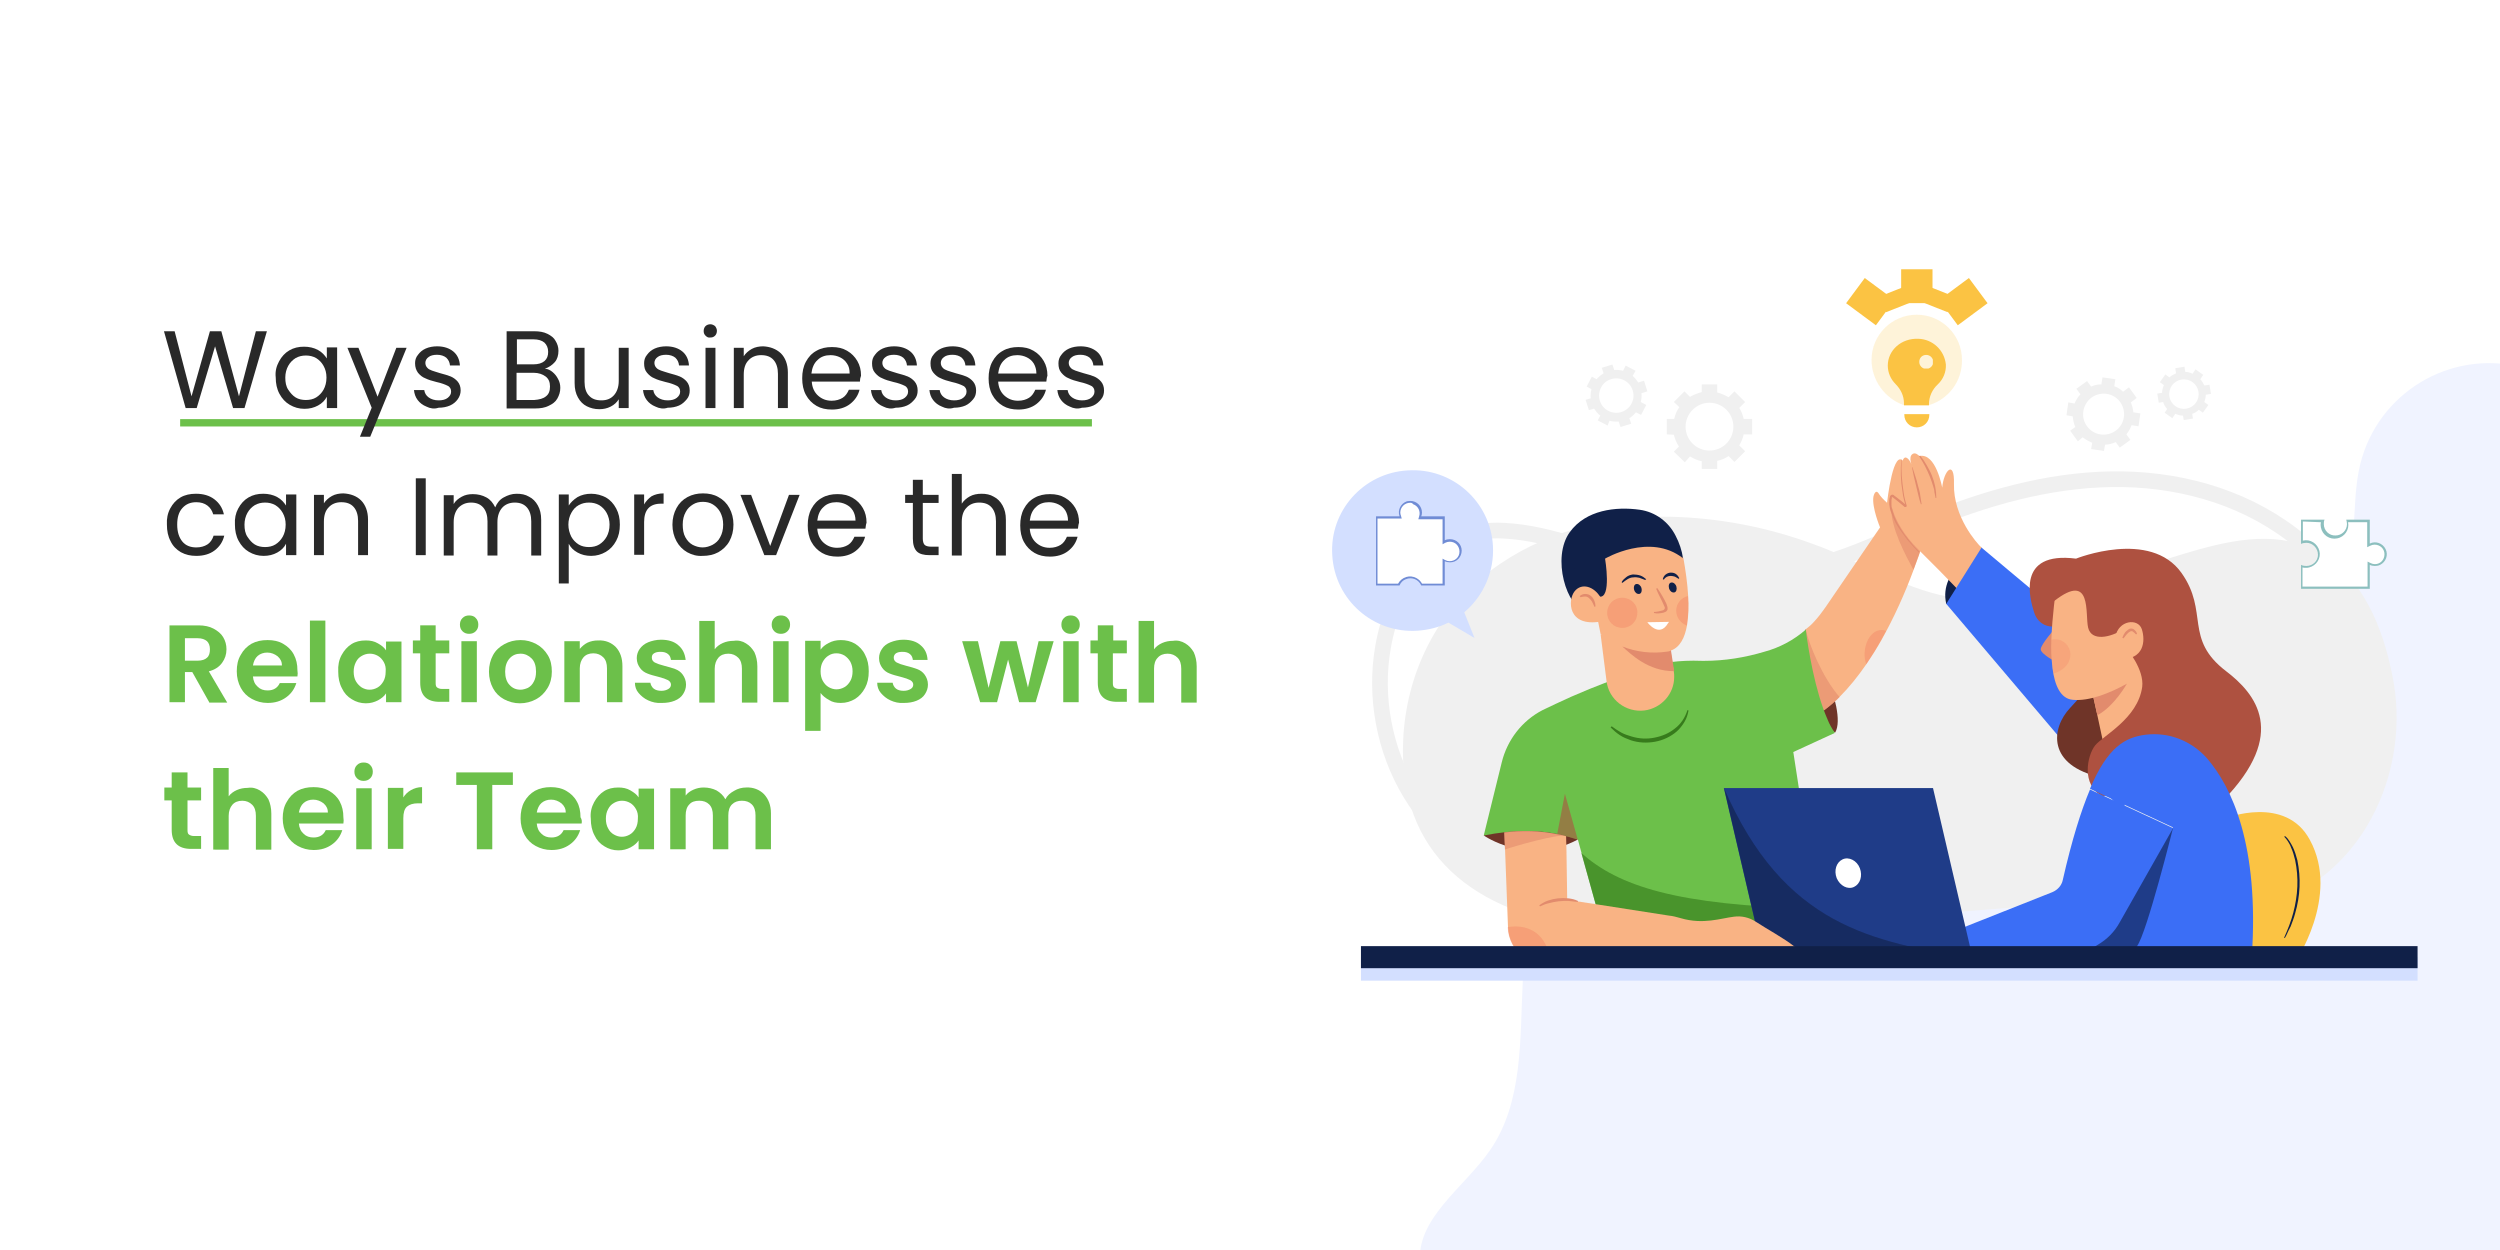 <?xml version="1.0" encoding="utf-8"?>
<!-- Generator: Adobe Illustrator 26.5.0, SVG Export Plug-In . SVG Version: 6.00 Build 0)  -->
<svg version="1.1" id="Layer_1" xmlns="http://www.w3.org/2000/svg" xmlns:xlink="http://www.w3.org/1999/xlink" x="0px" y="0px"
	 viewBox="0 0 680 340" style="enable-background:new 0 0 680 340;" xml:space="preserve">
<rect x="0" y="0" width="680" height="340" fill="#333333" stroke="none"/>
<style type="text/css">
	.st0{clip-path:url(#SVGID_00000061439061197146600850000005993874071779192471_);}
	.st1{fill:#FFFFFF;}
	.st2{fill:#6CC04A;}
	.st3{enable-background:new    ;}
	.st4{fill:#292929;}
	.st5{fill:#F0F3FF;}
	.st6{clip-path:url(#SVGID_00000065074795583426772260000004052579412135850387_);}
	.st7{clip-path:url(#SVGID_00000030448131010147976600000010626755772303467949_);}
	.st8{fill:none;stroke:#F0F0F0;stroke-width:4.264;stroke-miterlimit:10;}
	.st9{fill:#F0F0F0;}
	.st10{fill:#6F3428;}
	.st11{fill:#F9B384;}
	.st12{opacity:0.6;}
	.st13{clip-path:url(#SVGID_00000133504997142141724230000010132584515029794189_);}
	.st14{fill:#E28B6D;}
	.st15{clip-path:url(#SVGID_00000043455100266421758080000001192035559189563551_);}
	.st16{fill:#AE5140;}
	.st17{opacity:0.3;}
	.st18{clip-path:url(#SVGID_00000052813404800937913470000008798172810320501125_);}
	.st19{fill:#EE6F57;}
	.st20{clip-path:url(#SVGID_00000160913473326399060450000008349289440709482905_);}
	.st21{fill:#327617;}
	.st22{clip-path:url(#SVGID_00000153678383028094868410000005198564047876200383_);}
	.st23{fill:#377B1C;}
	.st24{fill:#102048;}
	.st25{clip-path:url(#SVGID_00000149375914092080243150000005016651372693798071_);}
	.st26{clip-path:url(#SVGID_00000176748958686195773970000011499440569431598506_);}
	.st27{fill:#3B6EF6;}
	.st28{fill:#FBC343;}
	.st29{fill:#1F3C88;}
	.st30{opacity:0.2;}
	.st31{clip-path:url(#SVGID_00000084488651096950597900000010015442951179781515_);}
	.st32{clip-path:url(#SVGID_00000070819566229224853770000011412321196896413850_);}
	.st33{clip-path:url(#SVGID_00000007405645678793388290000002850179219454069398_);}
	.st34{clip-path:url(#SVGID_00000075130181011674777030000005784970928050962108_);}
	.st35{fill:#D3DFFF;}
	.st36{fill:none;stroke:#102048;stroke-width:6;stroke-miterlimit:10;}
	.st37{fill:#8CBFBE;}
	.st38{fill:#708CD5;}
	.st39{clip-path:url(#SVGID_00000155106599242983385250000017100860443890975905_);}
	.st40{fill:none;stroke:#FBC343;stroke-width:8.529;stroke-miterlimit:10;}
	.st41{opacity:0.8;}
	.st42{clip-path:url(#SVGID_00000176725602921549671150000007649005040958988467_);}
</style>
<g>
	<defs>
		<rect id="SVGID_1_" y="0" width="680" height="340"/>
	</defs>
	<clipPath id="SVGID_00000050658743237100867740000012061666302309234850_">
		<use xlink:href="#SVGID_1_"  style="overflow:visible;"/>
	</clipPath>
	
		<g id="Ways_Businesses_can_Improve_the_Relationships_with_their_Team" style="clip-path:url(#SVGID_00000050658743237100867740000012061666302309234850_);">
		<rect y="0" class="st1" width="680" height="340"/>
		<rect id="Rectangle_1513" x="49" y="114" class="st2" width="248" height="2"/>
		<g class="st3">
			<path class="st4" d="M72.6,90.1L66.5,111h-3.1l-4.9-16.8l-5,16.8l-3,0l-5.9-20.9h2.9l4.6,17.7l5-17.7h3.1l4.8,17.7l4.6-17.7H72.6
				z"/>
			<path class="st4" d="M75.9,98.3c0.7-1.3,1.6-2.3,2.8-3c1.2-0.7,2.5-1,4-1c1.4,0,2.7,0.3,3.8,0.9c1.1,0.6,1.8,1.4,2.4,2.3v-3h2.8
				V111h-2.8v-3.1c-0.5,1-1.3,1.8-2.4,2.4c-1.1,0.6-2.3,0.9-3.7,0.9c-1.5,0-2.8-0.4-4-1.1c-1.2-0.7-2.1-1.7-2.8-3
				c-0.7-1.3-1-2.8-1-4.4C74.8,101,75.2,99.6,75.9,98.3z M88,99.5c-0.5-0.9-1.2-1.6-2-2.1c-0.9-0.5-1.8-0.7-2.8-0.7
				c-1,0-1.9,0.2-2.8,0.7c-0.8,0.5-1.5,1.2-2,2.1s-0.8,2-0.8,3.2c0,1.3,0.2,2.4,0.8,3.3s1.2,1.6,2,2.1c0.8,0.5,1.8,0.7,2.8,0.7
				c1,0,2-0.2,2.8-0.7c0.8-0.5,1.5-1.2,2-2.1s0.8-2,0.8-3.3S88.5,100.4,88,99.5z"/>
			<path class="st4" d="M110.6,94.6l-9.9,24.2h-2.8l3.2-7.9l-6.6-16.3h3l5.2,13.3l5.1-13.3H110.6z"/>
			<path class="st4" d="M116,110.6c-1-0.4-1.8-1-2.4-1.8c-0.6-0.8-0.9-1.7-1-2.7h2.8c0.1,0.8,0.5,1.5,1.2,2c0.7,0.5,1.6,0.8,2.7,0.8
				c1,0,1.9-0.2,2.5-0.7c0.6-0.5,0.9-1,0.9-1.7c0-0.7-0.3-1.3-1-1.6c-0.6-0.3-1.6-0.7-3-1c-1.2-0.3-2.2-0.6-3-1
				c-0.8-0.3-1.4-0.8-2-1.5c-0.5-0.7-0.8-1.5-0.8-2.6c0-0.8,0.2-1.6,0.8-2.3c0.5-0.7,1.2-1.3,2.1-1.7c0.9-0.4,2-0.6,3.1-0.6
				c1.8,0,3.3,0.5,4.4,1.4s1.7,2.2,1.8,3.8h-2.7c-0.1-0.9-0.4-1.5-1-2.1c-0.6-0.5-1.5-0.8-2.5-0.8c-1,0-1.8,0.2-2.3,0.6
				c-0.6,0.4-0.9,1-0.9,1.6c0,0.5,0.2,1,0.5,1.3c0.3,0.4,0.8,0.6,1.3,0.8c0.5,0.2,1.3,0.4,2.2,0.7c1.2,0.3,2.1,0.6,2.9,0.9
				c0.7,0.3,1.4,0.8,1.9,1.4c0.5,0.6,0.8,1.4,0.8,2.4c0,0.9-0.3,1.7-0.8,2.4c-0.5,0.7-1.2,1.3-2.1,1.7c-0.9,0.4-2,0.6-3.1,0.6
				C118.1,111.3,117,111.1,116,110.6z"/>
			<path class="st4" d="M150.3,101.2c0.6,0.5,1.1,1.1,1.5,1.9c0.4,0.7,0.6,1.5,0.6,2.4c0,1.1-0.3,2-0.8,2.9c-0.5,0.9-1.3,1.5-2.4,2
				c-1,0.5-2.2,0.7-3.6,0.7h-7.8V90.1h7.5c1.4,0,2.6,0.2,3.6,0.7c1,0.5,1.8,1.1,2.2,1.9c0.5,0.8,0.8,1.7,0.8,2.7
				c0,1.2-0.3,2.3-1,3.1c-0.7,0.8-1.6,1.4-2.7,1.8C149,100.3,149.7,100.7,150.3,101.2z M140.5,99.1h4.6c1.3,0,2.3-0.3,3-0.9
				c0.7-0.6,1-1.4,1-2.5c0-1.1-0.4-1.9-1-2.5c-0.7-0.6-1.7-0.9-3-0.9h-4.5V99.1z M148.5,107.8c0.8-0.6,1.1-1.5,1.1-2.7
				c0-1.2-0.4-2.1-1.2-2.7s-1.9-1-3.2-1h-4.7v7.4h4.8C146.7,108.7,147.8,108.4,148.5,107.8z"/>
			<path class="st4" d="M171,94.6V111h-2.7v-2.4c-0.5,0.8-1.2,1.5-2.2,2s-2,0.7-3.1,0.7c-1.3,0-2.4-0.3-3.4-0.8
				c-1-0.5-1.8-1.3-2.4-2.4c-0.6-1.1-0.9-2.3-0.9-3.9v-9.6h2.7v9.3c0,1.6,0.4,2.9,1.2,3.7c0.8,0.9,1.9,1.3,3.4,1.3
				c1.5,0,2.6-0.5,3.4-1.4c0.8-0.9,1.3-2.2,1.3-3.9v-9H171z"/>
			<path class="st4" d="M178.3,110.6c-1-0.4-1.8-1-2.4-1.8s-0.9-1.7-1-2.7h2.8c0.1,0.8,0.5,1.5,1.2,2c0.7,0.5,1.6,0.8,2.7,0.8
				c1,0,1.9-0.2,2.5-0.7c0.6-0.5,0.9-1,0.9-1.7c0-0.7-0.3-1.3-1-1.6c-0.6-0.3-1.6-0.7-3-1c-1.2-0.3-2.2-0.6-3-1
				c-0.8-0.3-1.4-0.8-2-1.5c-0.6-0.7-0.8-1.5-0.8-2.6c0-0.8,0.2-1.6,0.8-2.3c0.5-0.7,1.2-1.3,2.1-1.7s2-0.6,3.1-0.6
				c1.8,0,3.3,0.5,4.4,1.4s1.7,2.2,1.8,3.8h-2.7c-0.1-0.9-0.4-1.5-1-2.1c-0.6-0.5-1.5-0.8-2.5-0.8c-1,0-1.8,0.2-2.3,0.6
				c-0.6,0.4-0.9,1-0.9,1.6c0,0.5,0.2,1,0.5,1.3c0.3,0.4,0.8,0.6,1.3,0.8s1.3,0.4,2.2,0.7c1.2,0.3,2.1,0.6,2.9,0.9
				c0.7,0.3,1.4,0.8,1.9,1.4c0.5,0.6,0.8,1.4,0.8,2.4c0,0.9-0.2,1.7-0.8,2.4s-1.2,1.3-2.1,1.7c-0.9,0.4-2,0.6-3.1,0.6
				C180.5,111.3,179.3,111.1,178.3,110.6z"/>
			<path class="st4" d="M191.9,91.3c-0.4-0.4-0.5-0.8-0.5-1.3s0.2-1,0.5-1.3s0.8-0.5,1.3-0.5c0.5,0,0.9,0.2,1.3,0.5
				c0.3,0.4,0.5,0.8,0.5,1.3s-0.2,1-0.5,1.3c-0.4,0.4-0.8,0.5-1.3,0.5C192.7,91.9,192.3,91.7,191.9,91.3z M194.6,94.6V111h-2.7V94.6
				H194.6z"/>
			<path class="st4" d="M212.4,96.1c1.2,1.2,1.9,3,1.9,5.2v9.7h-2.7v-9.3c0-1.6-0.4-2.9-1.2-3.8c-0.8-0.9-1.9-1.3-3.4-1.3
				c-1.4,0-2.6,0.5-3.4,1.4c-0.9,0.9-1.3,2.2-1.3,3.9v9.1h-2.7V94.6h2.7v2.3c0.5-0.8,1.3-1.5,2.2-2s2-0.7,3.1-0.7
				C209.5,94.3,211.1,94.9,212.4,96.1z"/>
			<path class="st4" d="M233.9,103.8h-13.1c0.1,1.6,0.7,2.9,1.7,3.8c1,0.9,2.2,1.4,3.7,1.4c1.2,0,2.2-0.3,3-0.8
				c0.8-0.5,1.3-1.3,1.7-2.2h2.9c-0.4,1.6-1.3,2.9-2.6,3.9c-1.3,1-3,1.5-4.9,1.5c-1.6,0-3-0.3-4.2-1c-1.2-0.7-2.2-1.7-2.9-3
				s-1-2.8-1-4.5c0-1.7,0.3-3.2,1-4.5c0.7-1.3,1.6-2.3,2.9-3c1.2-0.7,2.6-1,4.2-1c1.6,0,2.9,0.3,4.1,1c1.2,0.7,2.1,1.6,2.8,2.8
				s1,2.5,1,4C234,102.7,233.9,103.2,233.9,103.8z M230.4,98.9c-0.5-0.8-1.1-1.3-1.9-1.7c-0.8-0.4-1.7-0.6-2.6-0.6
				c-1.4,0-2.6,0.4-3.5,1.3c-1,0.9-1.5,2.1-1.7,3.7h10.4C231.1,100.5,230.9,99.6,230.4,98.9z"/>
			<path class="st4" d="M240.3,110.6c-1-0.4-1.8-1-2.4-1.8c-0.6-0.8-0.9-1.7-1-2.7h2.8c0.1,0.8,0.5,1.5,1.2,2
				c0.7,0.5,1.6,0.8,2.7,0.8c1,0,1.9-0.2,2.5-0.7c0.6-0.5,0.9-1,0.9-1.7c0-0.7-0.3-1.3-1-1.6c-0.6-0.3-1.6-0.7-3-1
				c-1.2-0.3-2.2-0.6-3-1c-0.8-0.3-1.4-0.8-2-1.5c-0.6-0.7-0.8-1.5-0.8-2.6c0-0.8,0.2-1.6,0.8-2.3c0.5-0.7,1.2-1.3,2.1-1.7
				c0.9-0.4,2-0.6,3.1-0.6c1.8,0,3.3,0.5,4.4,1.4c1.1,0.9,1.7,2.2,1.8,3.8h-2.7c-0.1-0.9-0.4-1.5-1-2.1c-0.6-0.5-1.5-0.8-2.5-0.8
				c-1,0-1.8,0.2-2.3,0.6c-0.6,0.4-0.9,1-0.9,1.6c0,0.5,0.2,1,0.5,1.3c0.3,0.4,0.8,0.6,1.3,0.8c0.5,0.2,1.3,0.4,2.2,0.7
				c1.2,0.3,2.1,0.6,2.9,0.9c0.7,0.3,1.4,0.8,1.9,1.4c0.5,0.6,0.8,1.4,0.8,2.4c0,0.9-0.2,1.7-0.8,2.4s-1.2,1.3-2.1,1.7
				c-0.9,0.4-2,0.6-3.1,0.6C242.4,111.3,241.3,111.1,240.3,110.6z"/>
			<path class="st4" d="M256.2,110.6c-1-0.4-1.8-1-2.4-1.8c-0.6-0.8-0.9-1.7-1-2.7h2.8c0.1,0.8,0.5,1.5,1.2,2
				c0.7,0.5,1.6,0.8,2.7,0.8c1,0,1.9-0.2,2.5-0.7c0.6-0.5,0.9-1,0.9-1.7c0-0.7-0.3-1.3-1-1.6c-0.6-0.3-1.6-0.7-3-1
				c-1.2-0.3-2.2-0.6-3-1c-0.8-0.3-1.4-0.8-2-1.5c-0.6-0.7-0.8-1.5-0.8-2.6c0-0.8,0.2-1.6,0.8-2.3c0.5-0.7,1.2-1.3,2.1-1.7
				c0.9-0.4,2-0.6,3.1-0.6c1.8,0,3.3,0.5,4.4,1.4c1.1,0.9,1.7,2.2,1.8,3.8h-2.7c-0.1-0.9-0.4-1.5-1-2.1c-0.6-0.5-1.5-0.8-2.5-0.8
				c-1,0-1.8,0.2-2.3,0.6c-0.6,0.4-0.9,1-0.9,1.6c0,0.5,0.2,1,0.5,1.3c0.3,0.4,0.8,0.6,1.3,0.8c0.5,0.2,1.3,0.4,2.2,0.7
				c1.2,0.3,2.1,0.6,2.9,0.9c0.7,0.3,1.4,0.8,1.9,1.4c0.5,0.6,0.8,1.4,0.8,2.4c0,0.9-0.2,1.7-0.8,2.4s-1.2,1.3-2.1,1.7
				c-0.9,0.4-2,0.6-3.1,0.6C258.3,111.3,257.2,111.1,256.2,110.6z"/>
			<path class="st4" d="M284.6,103.8h-13.1c0.1,1.6,0.7,2.9,1.7,3.8c1,0.9,2.2,1.4,3.7,1.4c1.2,0,2.2-0.3,3-0.8
				c0.8-0.5,1.3-1.3,1.7-2.2h2.9c-0.4,1.6-1.3,2.9-2.6,3.9c-1.3,1-3,1.5-4.9,1.5c-1.6,0-3-0.3-4.2-1c-1.2-0.7-2.2-1.7-2.9-3
				s-1-2.8-1-4.5c0-1.7,0.3-3.2,1-4.5c0.7-1.3,1.6-2.3,2.9-3c1.2-0.7,2.6-1,4.2-1c1.6,0,2.9,0.3,4.1,1c1.2,0.7,2.1,1.6,2.8,2.8
				s1,2.5,1,4C284.7,102.7,284.7,103.2,284.6,103.8z M281.2,98.9c-0.5-0.8-1.1-1.3-1.9-1.7c-0.8-0.4-1.7-0.6-2.6-0.6
				c-1.4,0-2.6,0.4-3.5,1.3c-1,0.9-1.5,2.1-1.7,3.7h10.4C281.9,100.5,281.6,99.6,281.2,98.9z"/>
			<path class="st4" d="M291,110.6c-1-0.4-1.8-1-2.4-1.8c-0.6-0.8-0.9-1.7-1-2.7h2.8c0.1,0.8,0.5,1.5,1.2,2c0.7,0.5,1.6,0.8,2.7,0.8
				c1,0,1.9-0.2,2.5-0.7c0.6-0.5,0.9-1,0.9-1.7c0-0.7-0.3-1.3-1-1.6c-0.6-0.3-1.6-0.7-3-1c-1.2-0.3-2.2-0.6-3-1
				c-0.8-0.3-1.4-0.8-2-1.5c-0.6-0.7-0.8-1.5-0.8-2.6c0-0.8,0.2-1.6,0.8-2.3c0.5-0.7,1.2-1.3,2.1-1.7c0.9-0.4,2-0.6,3.1-0.6
				c1.8,0,3.3,0.5,4.4,1.4c1.1,0.9,1.7,2.2,1.8,3.8h-2.7c-0.1-0.9-0.4-1.5-1-2.1c-0.6-0.5-1.5-0.8-2.5-0.8c-1,0-1.8,0.2-2.3,0.6
				c-0.6,0.4-0.9,1-0.9,1.6c0,0.5,0.2,1,0.5,1.3c0.3,0.4,0.8,0.6,1.3,0.8c0.5,0.2,1.3,0.4,2.2,0.7c1.2,0.3,2.1,0.6,2.9,0.9
				c0.7,0.3,1.4,0.8,1.9,1.4c0.5,0.6,0.8,1.4,0.8,2.4c0,0.9-0.2,1.7-0.8,2.4s-1.2,1.3-2.1,1.7c-0.9,0.4-2,0.6-3.1,0.6
				C293.1,111.3,292,111.1,291,110.6z"/>
		</g>
		<g class="st3">
			<path class="st4" d="M46.3,138.3c0.7-1.3,1.6-2.3,2.8-3c1.2-0.7,2.6-1,4.2-1c2,0,3.7,0.5,5,1.5c1.3,1,2.2,2.3,2.6,4.1H58
				c-0.3-1-0.8-1.8-1.6-2.4c-0.8-0.6-1.8-0.9-3-0.9c-1.6,0-2.8,0.5-3.8,1.6c-1,1.1-1.4,2.6-1.4,4.5c0,2,0.5,3.5,1.4,4.6
				s2.2,1.6,3.8,1.6c1.2,0,2.2-0.3,3-0.8s1.4-1.4,1.7-2.4h2.9c-0.4,1.7-1.3,3-2.6,4c-1.3,1-3,1.5-5,1.5c-1.6,0-2.9-0.3-4.2-1
				c-1.2-0.7-2.2-1.7-2.8-3c-0.7-1.3-1-2.8-1-4.5C45.3,141.1,45.6,139.6,46.3,138.3z"/>
			<path class="st4" d="M64.8,138.3c0.7-1.3,1.6-2.3,2.8-3c1.2-0.7,2.5-1,4-1c1.4,0,2.7,0.3,3.8,0.9c1.1,0.6,1.8,1.4,2.4,2.3v-3h2.8
				V151h-2.8v-3.1c-0.5,1-1.3,1.8-2.4,2.4c-1.1,0.6-2.3,0.9-3.7,0.9c-1.5,0-2.8-0.4-4-1.1c-1.2-0.7-2.1-1.7-2.8-3
				c-0.7-1.3-1-2.8-1-4.4C63.8,141,64.1,139.6,64.8,138.3z M76.9,139.5c-0.5-0.9-1.2-1.6-2-2.1c-0.9-0.5-1.8-0.7-2.8-0.7
				c-1,0-1.9,0.2-2.8,0.7c-0.8,0.5-1.5,1.2-2,2.1s-0.8,2-0.8,3.2c0,1.3,0.2,2.4,0.8,3.3s1.2,1.6,2,2.1c0.8,0.5,1.8,0.7,2.8,0.7
				c1,0,2-0.2,2.8-0.7c0.8-0.5,1.5-1.2,2-2.1s0.8-2,0.8-3.3S77.4,140.4,76.9,139.5z"/>
			<path class="st4" d="M98.2,136.1c1.2,1.2,1.9,3,1.9,5.2v9.7h-2.7v-9.3c0-1.6-0.4-2.9-1.2-3.8c-0.8-0.9-1.9-1.3-3.4-1.3
				c-1.4,0-2.6,0.5-3.4,1.4c-0.9,0.9-1.3,2.2-1.3,3.9v9.1h-2.7v-16.4h2.7v2.3c0.5-0.8,1.3-1.5,2.2-2s2-0.7,3.1-0.7
				C95.3,134.3,97,134.9,98.2,136.1z"/>
			<path class="st4" d="M115.8,130.1V151h-2.7v-20.9H115.8z"/>
			<path class="st4" d="M143.9,135.1c1,0.5,1.8,1.3,2.4,2.4c0.6,1.1,0.9,2.3,0.9,3.9v9.7h-2.7v-9.3c0-1.6-0.4-2.9-1.2-3.8
				c-0.8-0.9-1.9-1.3-3.3-1.3c-1.4,0-2.6,0.5-3.4,1.4s-1.3,2.2-1.3,3.9v9.1h-2.7v-9.3c0-1.6-0.4-2.9-1.2-3.8
				c-0.8-0.9-1.9-1.3-3.3-1.3c-1.4,0-2.5,0.5-3.4,1.4c-0.8,0.9-1.3,2.2-1.3,3.9v9.1h-2.7v-16.4h2.7v2.4c0.5-0.9,1.3-1.5,2.2-2
				c0.9-0.5,1.9-0.7,3-0.7c1.4,0,2.6,0.3,3.7,0.9c1.1,0.6,1.8,1.5,2.4,2.7c0.5-1.2,1.2-2.1,2.3-2.7c1.1-0.6,2.2-1,3.5-1
				C141.8,134.3,142.9,134.5,143.9,135.1z"/>
			<path class="st4" d="M157.1,135.2c1.1-0.6,2.3-0.9,3.7-0.9c1.5,0,2.8,0.4,4,1c1.2,0.7,2.1,1.7,2.8,3c0.7,1.3,1,2.7,1,4.4
				c0,1.7-0.3,3.1-1,4.4c-0.7,1.3-1.6,2.3-2.8,3c-1.2,0.7-2.5,1.1-4,1.1c-1.4,0-2.6-0.3-3.7-0.9c-1.1-0.6-1.9-1.4-2.4-2.4v10.8h-2.7
				v-24.2h2.7v3C155.2,136.7,156,135.9,157.1,135.2z M165,139.5c-0.5-0.9-1.2-1.6-2-2.1c-0.9-0.5-1.8-0.7-2.8-0.7
				c-1,0-1.9,0.2-2.8,0.7c-0.9,0.5-1.5,1.2-2,2.1c-0.5,0.9-0.8,2-0.8,3.2c0,1.2,0.3,2.3,0.8,3.3c0.5,0.9,1.2,1.6,2,2.1
				c0.8,0.5,1.8,0.7,2.8,0.7c1,0,2-0.2,2.8-0.7c0.8-0.5,1.5-1.2,2-2.1s0.8-2,0.8-3.3C165.8,141.5,165.5,140.4,165,139.5z"/>
			<path class="st4" d="M177.2,135c0.9-0.5,2-0.8,3.3-0.8v2.8h-0.7c-3.1,0-4.6,1.7-4.6,5v8.9h-2.7v-16.4h2.7v2.7
				C175.7,136.3,176.4,135.6,177.2,135z"/>
			<path class="st4" d="M186.9,150.2c-1.2-0.7-2.2-1.7-2.9-3c-0.7-1.3-1.1-2.8-1.1-4.5c0-1.7,0.4-3.2,1.1-4.5s1.7-2.3,3-3
				c1.3-0.7,2.7-1,4.2-1c1.6,0,3,0.3,4.2,1c1.3,0.7,2.3,1.7,3,3c0.7,1.3,1.1,2.8,1.1,4.5c0,1.7-0.4,3.2-1.1,4.5s-1.8,2.3-3,3
				c-1.3,0.7-2.7,1-4.3,1C189.5,151.3,188.2,150.9,186.9,150.2z M193.8,148.2c0.9-0.5,1.6-1.1,2.1-2.1c0.5-0.9,0.8-2,0.8-3.4
				s-0.3-2.4-0.8-3.4c-0.5-0.9-1.2-1.6-2-2.1c-0.8-0.5-1.8-0.7-2.7-0.7c-1,0-1.9,0.2-2.7,0.7s-1.5,1.1-2,2.1c-0.5,0.9-0.8,2-0.8,3.4
				c0,1.3,0.2,2.5,0.7,3.4c0.5,0.9,1.1,1.6,2,2.1c0.8,0.4,1.7,0.7,2.7,0.7C192.1,148.9,193,148.6,193.8,148.2z"/>
			<path class="st4" d="M209.5,148.5l5.1-13.9h2.9l-6.4,16.4h-3.2l-6.5-16.4h2.9L209.5,148.5z"/>
			<path class="st4" d="M235.4,143.8h-13.1c0.1,1.6,0.7,2.9,1.7,3.8c1,0.9,2.2,1.4,3.7,1.4c1.2,0,2.2-0.3,3-0.8
				c0.8-0.5,1.3-1.3,1.7-2.2h2.9c-0.4,1.6-1.3,2.9-2.6,3.9c-1.3,1-3,1.5-4.9,1.5c-1.6,0-3-0.3-4.2-1c-1.2-0.7-2.2-1.7-2.9-3
				s-1-2.8-1-4.5c0-1.7,0.3-3.2,1-4.5c0.7-1.3,1.6-2.3,2.9-3c1.2-0.7,2.6-1,4.2-1c1.6,0,2.9,0.3,4.1,1c1.2,0.7,2.1,1.6,2.8,2.8
				s1,2.5,1,4C235.5,142.7,235.5,143.2,235.4,143.8z M232,138.9c-0.5-0.8-1.1-1.3-1.9-1.7c-0.8-0.4-1.7-0.6-2.6-0.6
				c-1.4,0-2.6,0.4-3.5,1.3c-1,0.9-1.5,2.1-1.7,3.7h10.4C232.7,140.5,232.4,139.6,232,138.9z"/>
			<path class="st4" d="M251,136.8v9.7c0,0.8,0.2,1.4,0.5,1.7c0.3,0.3,0.9,0.5,1.8,0.5h2v2.3h-2.5c-1.5,0-2.7-0.3-3.4-1
				s-1.1-1.8-1.1-3.5v-9.7h-2.1v-2.2h2.1v-4.1h2.7v4.1h4.3v2.2H251z"/>
			<path class="st4" d="M270.3,135.1c1,0.5,1.8,1.3,2.4,2.4c0.6,1.1,0.9,2.3,0.9,3.9v9.7h-2.7v-9.3c0-1.6-0.4-2.9-1.2-3.8
				c-0.8-0.9-1.9-1.3-3.4-1.3c-1.4,0-2.6,0.5-3.4,1.4c-0.9,0.9-1.3,2.2-1.3,3.9v9.1h-2.7v-22.2h2.7v8.1c0.5-0.8,1.3-1.5,2.2-2
				c0.9-0.5,2-0.7,3.2-0.7C268.2,134.3,269.3,134.5,270.3,135.1z"/>
			<path class="st4" d="M293.2,143.8h-13.1c0.1,1.6,0.7,2.9,1.7,3.8c1,0.9,2.2,1.4,3.7,1.4c1.2,0,2.2-0.3,3-0.8
				c0.8-0.5,1.3-1.3,1.7-2.2h2.9c-0.4,1.6-1.3,2.9-2.6,3.9c-1.3,1-3,1.5-4.9,1.5c-1.6,0-3-0.3-4.2-1c-1.2-0.7-2.2-1.7-2.9-3
				s-1-2.8-1-4.5c0-1.7,0.3-3.2,1-4.5c0.7-1.3,1.6-2.3,2.9-3c1.2-0.7,2.6-1,4.2-1c1.6,0,2.9,0.3,4.1,1c1.2,0.7,2.1,1.6,2.8,2.8
				s1,2.5,1,4C293.3,142.7,293.3,143.2,293.2,143.8z M289.8,138.9c-0.5-0.8-1.1-1.3-1.9-1.7c-0.8-0.4-1.7-0.6-2.6-0.6
				c-1.4,0-2.6,0.4-3.5,1.3c-1,0.9-1.5,2.1-1.7,3.7h10.4C290.5,140.5,290.2,139.6,289.8,138.9z"/>
		</g>
		<g class="st3">
			<path class="st2" d="M56.9,191l-4.6-8.2h-2v8.2h-4.2v-20.9h7.9c1.6,0,3,0.3,4.1,0.9c1.1,0.6,2,1.3,2.6,2.3c0.6,1,0.9,2.1,0.9,3.3
				c0,1.4-0.4,2.6-1.2,3.7c-0.8,1.1-2,1.9-3.6,2.3l5,8.5H56.9z M50.3,179.7h3.5c1.1,0,2-0.3,2.5-0.8c0.6-0.5,0.8-1.3,0.8-2.3
				c0-1-0.3-1.7-0.8-2.2c-0.6-0.5-1.4-0.8-2.5-0.8h-3.5V179.7z"/>
			<path class="st2" d="M80.9,184H68.8c0.1,1.2,0.5,2.1,1.3,2.8c0.7,0.7,1.6,1,2.7,1c1.6,0,2.7-0.7,3.3-2h4.5
				c-0.5,1.6-1.4,2.9-2.8,3.9c-1.4,1-3,1.5-5,1.5c-1.6,0-3-0.4-4.3-1.1c-1.3-0.7-2.3-1.7-3-3s-1.1-2.8-1.1-4.5
				c0-1.7,0.3-3.2,1.1-4.5c0.7-1.3,1.7-2.3,2.9-3c1.3-0.7,2.7-1,4.4-1c1.6,0,3,0.3,4.2,1c1.2,0.7,2.2,1.6,2.9,2.9s1,2.7,1,4.3
				C81,182.9,81,183.5,80.9,184z M76.7,181.1c0-1.1-0.4-1.9-1.2-2.6c-0.8-0.6-1.7-1-2.8-1c-1,0-1.9,0.3-2.6,0.9
				c-0.7,0.6-1.1,1.5-1.3,2.6H76.7z"/>
			<path class="st2" d="M88.5,168.8V191h-4.2v-22.2H88.5z"/>
			<path class="st2" d="M92.9,178.2c0.7-1.3,1.6-2.3,2.7-3c1.1-0.7,2.4-1,3.9-1c1.2,0,2.3,0.2,3.3,0.8c0.9,0.5,1.7,1.1,2.2,1.9v-2.4
				h4.2V191H105v-2.4c-0.5,0.8-1.3,1.4-2.2,1.9c-1,0.5-2,0.8-3.3,0.8c-1.4,0-2.7-0.4-3.8-1.1c-1.2-0.7-2.1-1.7-2.7-3
				c-0.7-1.3-1-2.8-1-4.5C91.9,181,92.2,179.5,92.9,178.2z M104.4,180.1c-0.4-0.7-0.9-1.3-1.6-1.7c-0.7-0.4-1.4-0.6-2.2-0.6
				s-1.5,0.2-2.2,0.6c-0.7,0.4-1.2,0.9-1.6,1.7s-0.6,1.6-0.6,2.6s0.2,1.9,0.6,2.6s1,1.3,1.6,1.7c0.7,0.4,1.4,0.6,2.1,0.6
				c0.8,0,1.5-0.2,2.2-0.6s1.2-1,1.6-1.7c0.4-0.7,0.6-1.6,0.6-2.6C105,181.7,104.8,180.8,104.4,180.1z"/>
			<path class="st2" d="M118.5,177.8v8c0,0.6,0.1,1,0.4,1.2s0.7,0.4,1.4,0.4h1.9v3.5h-2.6c-3.5,0-5.3-1.7-5.3-5.2v-8h-2v-3.5h2v-4.1
				h4.2v4.1h3.7v3.5H118.5z"/>
			<path class="st2" d="M125.8,171.7c-0.5-0.5-0.7-1.1-0.7-1.8s0.2-1.3,0.7-1.8c0.5-0.5,1.1-0.7,1.8-0.7c0.7,0,1.4,0.2,1.8,0.7
				c0.5,0.5,0.7,1.1,0.7,1.8s-0.2,1.3-0.7,1.8c-0.5,0.5-1.1,0.7-1.8,0.7C126.9,172.4,126.3,172.2,125.8,171.7z M129.7,174.4V191
				h-4.2v-16.6H129.7z"/>
			<path class="st2" d="M137.1,190.2c-1.3-0.7-2.3-1.7-3-3c-0.7-1.3-1.1-2.8-1.1-4.5s0.4-3.2,1.1-4.5s1.8-2.3,3.1-3
				c1.3-0.7,2.7-1.1,4.4-1.1c1.6,0,3,0.4,4.3,1.1s2.3,1.7,3.1,3s1.1,2.8,1.1,4.5s-0.4,3.2-1.2,4.5c-0.8,1.3-1.8,2.3-3.1,3
				s-2.8,1.1-4.4,1.1C139.9,191.3,138.4,190.9,137.1,190.2z M143.6,187.1c0.7-0.4,1.2-0.9,1.6-1.7c0.4-0.7,0.6-1.6,0.6-2.7
				c0-1.6-0.4-2.8-1.2-3.6c-0.8-0.8-1.8-1.3-3-1.3s-2.2,0.4-3,1.3c-0.8,0.9-1.2,2.1-1.2,3.6s0.4,2.8,1.2,3.6c0.8,0.9,1.8,1.3,3,1.3
				C142.2,187.6,142.9,187.4,143.6,187.1z"/>
			<path class="st2" d="M167.5,176c1.2,1.3,1.8,3,1.8,5.2v9.8h-4.2v-9.2c0-1.3-0.3-2.3-1-3c-0.7-0.7-1.6-1.1-2.7-1.1
				c-1.2,0-2.1,0.4-2.7,1.1s-1,1.7-1,3v9.2h-4.2v-16.6h4.2v2.1c0.6-0.7,1.3-1.3,2.1-1.7c0.9-0.4,1.8-0.6,2.9-0.6
				C164.7,174.1,166.3,174.8,167.5,176z"/>
			<path class="st2" d="M176.3,190.5c-1.1-0.5-1.9-1.2-2.6-2s-1-1.8-1-2.8h4.2c0.1,0.6,0.4,1.2,0.9,1.6s1.2,0.6,2.1,0.6
				c0.8,0,1.4-0.2,1.9-0.5c0.5-0.3,0.7-0.7,0.7-1.2c0-0.5-0.3-0.9-0.8-1.2c-0.6-0.3-1.4-0.6-2.6-0.9c-1.2-0.3-2.3-0.6-3-0.9
				c-0.8-0.3-1.5-0.8-2-1.5s-0.9-1.5-0.9-2.7c0-0.9,0.3-1.8,0.8-2.5s1.3-1.4,2.3-1.8c1-0.4,2.2-0.7,3.5-0.7c2,0,3.6,0.5,4.7,1.5
				c1.2,1,1.8,2.3,2,4h-4c-0.1-0.7-0.3-1.2-0.8-1.6c-0.5-0.4-1.1-0.6-2-0.6c-0.8,0-1.3,0.1-1.8,0.4s-0.6,0.7-0.6,1.2
				c0,0.6,0.3,1,0.8,1.3c0.6,0.3,1.4,0.6,2.6,0.9c1.2,0.3,2.2,0.6,3,0.9c0.8,0.3,1.5,0.8,2,1.5s0.9,1.6,0.9,2.7c0,1-0.3,1.8-0.8,2.6
				c-0.5,0.8-1.3,1.4-2.3,1.8s-2.1,0.6-3.5,0.6C178.6,191.3,177.4,191,176.3,190.5z"/>
			<path class="st2" d="M202.9,175c1,0.6,1.7,1.4,2.3,2.4c0.5,1.1,0.8,2.4,0.8,3.9v9.8h-4.2v-9.2c0-1.3-0.3-2.3-1-3
				s-1.6-1.1-2.7-1.1c-1.2,0-2.1,0.4-2.7,1.1s-1,1.7-1,3v9.2h-4.2v-22.2h4.2v7.7c0.5-0.7,1.3-1.3,2.2-1.7c0.9-0.4,1.9-0.6,3-0.6
				C200.8,174.1,202,174.4,202.9,175z"/>
			<path class="st2" d="M210.6,171.7c-0.5-0.5-0.7-1.1-0.7-1.8s0.2-1.3,0.7-1.8c0.5-0.5,1.1-0.7,1.8-0.7c0.7,0,1.4,0.2,1.8,0.7
				c0.5,0.5,0.7,1.1,0.7,1.8s-0.2,1.3-0.7,1.8c-0.5,0.5-1.1,0.7-1.8,0.7C211.7,172.4,211.1,172.2,210.6,171.7z M214.5,174.4V191
				h-4.2v-16.6H214.5z"/>
			<path class="st2" d="M225.4,174.9c0.9-0.5,2-0.8,3.3-0.8c1.4,0,2.7,0.3,3.9,1c1.1,0.7,2.1,1.7,2.7,3c0.7,1.3,1,2.8,1,4.5
				c0,1.7-0.3,3.2-1,4.5c-0.7,1.3-1.6,2.3-2.7,3c-1.2,0.7-2.4,1.1-3.9,1.1c-1.2,0-2.3-0.2-3.2-0.8c-0.9-0.5-1.7-1.1-2.3-1.9v10.3
				h-4.2v-24.5h4.2v2.4C223.7,176,224.4,175.4,225.4,174.9z M231.3,180c-0.4-0.7-1-1.3-1.6-1.7c-0.7-0.4-1.4-0.6-2.2-0.6
				c-0.8,0-1.5,0.2-2.1,0.6c-0.7,0.4-1.2,1-1.6,1.7s-0.6,1.6-0.6,2.6s0.2,1.9,0.6,2.6c0.4,0.7,0.9,1.3,1.6,1.7
				c0.7,0.4,1.4,0.6,2.1,0.6c0.8,0,1.5-0.2,2.2-0.6c0.7-0.4,1.2-1,1.6-1.7c0.4-0.7,0.6-1.6,0.6-2.6
				C231.9,181.6,231.7,180.8,231.3,180z"/>
			<path class="st2" d="M242.2,190.5c-1.1-0.5-1.9-1.2-2.6-2s-1-1.8-1-2.8h4.2c0.1,0.6,0.4,1.2,0.9,1.6c0.5,0.4,1.2,0.6,2.1,0.6
				c0.8,0,1.4-0.2,1.9-0.5c0.5-0.3,0.7-0.7,0.7-1.2c0-0.5-0.3-0.9-0.8-1.2c-0.6-0.3-1.4-0.6-2.6-0.9c-1.2-0.3-2.3-0.6-3-0.9
				c-0.8-0.3-1.5-0.8-2-1.5s-0.9-1.5-0.9-2.7c0-0.9,0.3-1.8,0.8-2.5c0.5-0.8,1.3-1.4,2.3-1.8c1-0.4,2.2-0.7,3.5-0.7
				c2,0,3.6,0.5,4.7,1.5c1.2,1,1.8,2.3,1.9,4h-4c-0.1-0.7-0.3-1.2-0.8-1.6c-0.5-0.4-1.1-0.6-2-0.6c-0.8,0-1.3,0.1-1.8,0.4
				c-0.4,0.3-0.6,0.7-0.6,1.2c0,0.6,0.3,1,0.8,1.3c0.6,0.3,1.4,0.6,2.6,0.9c1.2,0.3,2.2,0.6,3,0.9c0.8,0.3,1.5,0.8,2,1.5
				s0.9,1.6,0.9,2.7c0,1-0.3,1.8-0.8,2.6c-0.5,0.8-1.3,1.4-2.3,1.8c-1,0.4-2.1,0.6-3.5,0.6C244.5,191.3,243.3,191,242.2,190.5z"/>
			<path class="st2" d="M286.6,174.4l-4.9,16.6h-4.5l-3-11.6l-3,11.6h-4.6l-4.9-16.6h4.3l2.9,12.7l3.2-12.7h4.4l3.1,12.6l2.9-12.6
				H286.6z"/>
			<path class="st2" d="M289.4,171.7c-0.5-0.5-0.7-1.1-0.7-1.8s0.2-1.3,0.7-1.8c0.5-0.5,1.1-0.7,1.8-0.7c0.7,0,1.4,0.2,1.8,0.7
				c0.5,0.5,0.7,1.1,0.7,1.8s-0.2,1.3-0.7,1.8c-0.5,0.5-1.1,0.7-1.8,0.7C290.5,172.4,289.9,172.2,289.4,171.7z M293.4,174.4V191
				h-4.2v-16.6H293.4z"/>
			<path class="st2" d="M302.7,177.8v8c0,0.6,0.1,1,0.4,1.2c0.3,0.2,0.7,0.4,1.4,0.4h2v3.5h-2.6c-3.5,0-5.3-1.7-5.3-5.2v-8h-2v-3.5
				h2v-4.1h4.2v4.1h3.7v3.5H302.7z"/>
			<path class="st2" d="M322.4,175c1,0.6,1.7,1.4,2.3,2.4c0.5,1.1,0.8,2.4,0.8,3.9v9.8h-4.2v-9.2c0-1.3-0.3-2.3-1-3
				c-0.7-0.7-1.6-1.1-2.7-1.1c-1.2,0-2.1,0.4-2.7,1.1c-0.7,0.7-1,1.7-1,3v9.2h-4.2v-22.2h4.2v7.7c0.5-0.7,1.3-1.3,2.2-1.7
				c0.9-0.4,1.9-0.6,3-0.6C320.3,174.1,321.4,174.4,322.4,175z"/>
		</g>
		<g class="st3">
			<path class="st2" d="M51,217.8v8c0,0.6,0.1,1,0.4,1.2c0.3,0.2,0.7,0.4,1.4,0.4h1.9v3.5H52c-3.5,0-5.3-1.7-5.3-5.2v-8h-2v-3.5h2
				v-4.1H51v4.1h3.7v3.5H51z"/>
			<path class="st2" d="M70.7,215c1,0.6,1.7,1.4,2.3,2.4c0.5,1.1,0.8,2.4,0.8,3.9v9.8h-4.2v-9.2c0-1.3-0.3-2.3-1-3
				c-0.7-0.7-1.6-1.1-2.7-1.1c-1.2,0-2.1,0.4-2.7,1.1s-1,1.7-1,3v9.2H58v-22.2h4.2v7.7c0.5-0.7,1.3-1.3,2.2-1.7
				c0.9-0.4,1.9-0.6,3-0.6C68.6,214.1,69.7,214.4,70.7,215z"/>
			<path class="st2" d="M93.4,224H81.3c0.1,1.2,0.5,2.1,1.3,2.8c0.7,0.7,1.6,1,2.7,1c1.6,0,2.7-0.7,3.3-2h4.5
				c-0.5,1.6-1.4,2.9-2.8,3.9c-1.4,1-3,1.5-5,1.5c-1.6,0-3-0.4-4.3-1.1c-1.3-0.7-2.3-1.7-3-3s-1.1-2.8-1.1-4.5
				c0-1.7,0.3-3.2,1.1-4.5c0.7-1.3,1.7-2.3,2.9-3c1.3-0.7,2.7-1,4.4-1c1.6,0,3,0.3,4.2,1c1.2,0.7,2.2,1.6,2.9,2.9s1,2.7,1,4.3
				C93.5,222.9,93.5,223.5,93.4,224z M89.2,221.1c0-1.1-0.4-1.9-1.2-2.6c-0.8-0.6-1.7-1-2.8-1c-1,0-1.9,0.3-2.6,0.9
				c-0.7,0.6-1.1,1.5-1.3,2.6H89.2z"/>
			<path class="st2" d="M97.1,211.7c-0.5-0.5-0.7-1.1-0.7-1.8s0.2-1.3,0.7-1.8c0.5-0.5,1.1-0.7,1.8-0.7c0.7,0,1.4,0.2,1.8,0.7
				c0.5,0.5,0.7,1.1,0.7,1.8s-0.2,1.3-0.7,1.8s-1.1,0.7-1.8,0.7C98.2,212.4,97.6,212.2,97.1,211.7z M101.1,214.4V231h-4.2v-16.6
				H101.1z"/>
			<path class="st2" d="M111.8,214.9c0.9-0.5,1.9-0.8,3-0.8v4.4h-1.1c-1.3,0-2.3,0.3-3,0.9s-1,1.7-1,3.2v8.3h-4.2v-16.6h4.2v2.6
				C110.2,216.1,110.9,215.4,111.8,214.9z"/>
			<path class="st2" d="M139.5,210.1v3.4h-5.6V231h-4.2v-17.5h-5.6v-3.4H139.5z"/>
			<path class="st2" d="M158.2,224H146c0.1,1.2,0.5,2.1,1.3,2.8c0.7,0.7,1.6,1,2.7,1c1.6,0,2.7-0.7,3.3-2h4.5
				c-0.5,1.6-1.4,2.9-2.8,3.9c-1.4,1-3,1.5-5,1.5c-1.6,0-3-0.4-4.3-1.1c-1.3-0.7-2.3-1.7-3-3c-0.7-1.3-1.1-2.8-1.1-4.5
				c0-1.7,0.3-3.2,1-4.5s1.7-2.3,2.9-3c1.3-0.7,2.7-1,4.3-1c1.6,0,3,0.3,4.2,1c1.2,0.7,2.2,1.6,2.9,2.9c0.7,1.2,1,2.7,1,4.3
				C158.3,222.9,158.3,223.5,158.2,224z M153.9,221.1c0-1.1-0.4-1.9-1.2-2.6c-0.8-0.6-1.7-1-2.8-1c-1,0-1.9,0.3-2.6,0.9
				s-1.1,1.5-1.3,2.6H153.9z"/>
			<path class="st2" d="M161.6,218.2c0.7-1.3,1.6-2.3,2.7-3c1.1-0.7,2.4-1,3.9-1c1.2,0,2.3,0.2,3.3,0.8s1.7,1.1,2.2,1.9v-2.4h4.2
				V231h-4.2v-2.4c-0.5,0.8-1.3,1.4-2.2,1.9c-1,0.5-2,0.8-3.3,0.8c-1.4,0-2.7-0.4-3.8-1.1c-1.2-0.7-2.1-1.7-2.7-3
				c-0.7-1.3-1-2.8-1-4.5C160.5,221,160.9,219.5,161.6,218.2z M173,220.1c-0.4-0.7-0.9-1.3-1.6-1.7c-0.7-0.4-1.4-0.6-2.2-0.6
				c-0.8,0-1.5,0.2-2.2,0.6s-1.2,0.9-1.6,1.7c-0.4,0.7-0.6,1.6-0.6,2.6s0.2,1.9,0.6,2.6c0.4,0.8,0.9,1.3,1.6,1.7
				c0.7,0.4,1.4,0.6,2.1,0.6c0.8,0,1.5-0.2,2.2-0.6c0.7-0.4,1.2-1,1.6-1.7c0.4-0.7,0.6-1.6,0.6-2.6
				C173.6,221.7,173.4,220.8,173,220.1z"/>
			<path class="st2" d="M207.8,216c1.2,1.3,1.9,3,1.9,5.2v9.8h-4.2v-9.2c0-1.3-0.3-2.3-1-3s-1.6-1-2.7-1c-1.1,0-2,0.3-2.7,1
				c-0.7,0.7-1,1.7-1,3v9.2h-4.2v-9.2c0-1.3-0.3-2.3-1-3c-0.7-0.7-1.6-1-2.7-1c-1.2,0-2.1,0.3-2.7,1c-0.7,0.7-1,1.7-1,3v9.2h-4.2
				v-16.6h4.2v2c0.5-0.7,1.2-1.2,2.1-1.6s1.8-0.6,2.8-0.6c1.3,0,2.5,0.3,3.5,0.8c1,0.6,1.8,1.3,2.4,2.4c0.5-1,1.3-1.7,2.4-2.3
				c1-0.6,2.1-0.9,3.3-0.9C204.9,214.1,206.6,214.8,207.8,216z"/>
		</g>
		<path id="Path_953" class="st5" d="M500.3,415c-12.5,8.8-30-0.4-39.7-12.2s-16.9-26.6-30.5-33.5c-8-4-17.2-4.7-25.7-7.5
			c-8.5-2.8-17.1-8.9-18.1-17.7c-1.5-12.6,12-21,19.1-31.4c8.9-13,8-30.1,8.8-45.9c0.8-15.8,5.3-33.8,19.5-40.7
			c23.6-11.4,55.9,15.9,75.9-1c13.1-11,9.6-33.1,20.8-46.2c12.4-14.5,35.2-10.8,53.9-6.7s42.6,5,51.9-11.7c5.7-10.2,3-22.9,5.8-34.3
			c4.8-19.3,24.3-31.1,43.6-26.4c9.3,2.3,17.3,8.2,22.3,16.4c42,70.1,14.2,162.8,15.7,244.5c0.3,15.6-0.4,33.1-11.8,43.7
			c-10.5,9.7-26.2,9.9-40.5,9.7C615.2,413.4,556.3,416,500.3,415z"/>
		<g id="Group_47847" transform="translate(362.279 73.249)">
			<g>
				<defs>
					<rect id="SVGID_00000072974390075873105360000006748070711075611583_" x="0" y="0" width="295.8" height="193.5"/>
				</defs>
				<clipPath id="SVGID_00000103255839082427489440000010118847072377727921_">
					<use xlink:href="#SVGID_00000072974390075873105360000006748070711075611583_"  style="overflow:visible;"/>
				</clipPath>
				<g id="Group_47846" style="clip-path:url(#SVGID_00000103255839082427489440000010118847072377727921_);">
					<g id="Group_47845" transform="translate(-0.001 0)">
						<g>
							<defs>
								<rect id="SVGID_00000011015240450952362950000008343911266857243531_" x="0" y="0" width="295.8" height="193.5"/>
							</defs>
							<clipPath id="SVGID_00000067948783223492120980000012485442954519451568_">
								<use xlink:href="#SVGID_00000011015240450952362950000008343911266857243531_"  style="overflow:visible;"/>
							</clipPath>
							<g id="Group_47844" style="clip-path:url(#SVGID_00000067948783223492120980000012485442954519451568_);">
								<path id="Path_85402" class="st8" d="M284.6,118.1c1.6,31.8-19.6,48.1-50.2,52c-34.3,4.3-69.6-1.5-103.7-4.5
									c-12.9-1.1-25.8-2-38.7-1.9c-12.2,0.1-25.4,3.4-37.4,1.6c-29.9-4.6-45.4-35.6-40.7-62.5C16.8,86,27.6,70,46.8,71.1
									c13.5,0.7,25.5,6.6,38.4,9.8c17.1,4.2,35,3.5,51.7-1.9c8.3-2.7,16.3-6.6,24.4-10c16.1-6.7,33.2-11.6,50.6-11.9
									s35.1,4.3,49.2,15C275.8,83.3,283.7,100.4,284.6,118.1z"/>
								<path id="Path_85403" class="st9" d="M19.4,127.7c-1.6,31.4,19.5,47.5,50,51.3c34.1,4.3,69.2-1.5,103.2-4.4
									c12.8-1.1,25.7-1.9,38.5-1.9c12.1,0.1,25.2,3.4,37.2,1.5c29.8-4.6,45.1-35.1,40.5-61.8c-2.2-12.4-7-26.2-17.7-33.8
									c-10.8-7.6-23.4-5.7-35.3-2.4c-21.6,6-45.1,17.3-68,12.9c-13.1-2.5-24.6-10-37-14.4c-12.5-4.6-25.6-7.1-38.9-7.4
									c-17.3-0.3-34.9,4.2-48.9,14.8C28.2,93.3,20.3,110.2,19.4,127.7"/>
								<path id="Path_85404" class="st10" d="M41.3,154c0,0,11.9,8.4,25.6,1.1L54,148L41.3,154z"/>
								<path id="Path_85405" class="st10" d="M128.9,97.9c0,0,11.6,21.7,8,28.1l-13.2-7.3L128.9,97.9z"/>
								<path id="Path_85406" class="st11" d="M133.8,120c1.5-1.1,2.9-2.3,4.2-3.6c2.7-2.7,5.1-5.7,7.3-8.9v0
									c1.5-2.2,2.9-4.4,4.2-6.7c3.4-6.1,6.3-12.5,8.7-19c2.2-5.7,3.4-10,3.7-11c0-0.1,0-0.1,0.1-0.2l-6.3-18
									c-3-4.8-4.7,10.9-4.7,10.9c-0.9-0.8-1.8-1.7-2.4-2.7c-0.7-0.9-1.2,0.5-1.3,1c-0.5,2.9,1.8,8.4,1.8,8.4L134.2,92
									c-0.9,1.3-1.9,2.6-3,3.8c-0.7,0.8-1.5,1.5-2.3,2.1C127.5,103.6,127.7,114.4,133.8,120"/>
								<g id="Group_47807" transform="translate(128.187 97.755)" class="st12">
									<g id="Group_47806" transform="translate(0)">
										<g>
											<defs>
												<rect id="SVGID_00000068658328020369734820000004003010880612861591_" x="0" y="0" width="9.8" height="22.2"/>
											</defs>
											<clipPath id="SVGID_00000049194305819686344430000007526153463420876202_">
												<use xlink:href="#SVGID_00000068658328020369734820000004003010880612861591_"  style="overflow:visible;"/>
											</clipPath>
											<g id="Group_47805" style="clip-path:url(#SVGID_00000049194305819686344430000007526153463420876202_);">
												<path id="Path_85407" class="st14" d="M5.7,22.2c1.5-1.1,2.9-2.3,4.2-3.6C5.2,13.2,1.6,4.3,0.7,0.2
													c-0.7,0.8,0.8-0.7,0,0C-0.6,5.8-0.5,16.7,5.7,22.2"/>
											</g>
										</g>
									</g>
								</g>
								<path id="Path_85408" class="st2" d="M41.3,154c8.2-1.6,14.6-1.5,20-0.4c1.9,0.4,3.7,0.9,5.6,1.5l1.6,5.9l3.2,11.6l2.1,7.6
									l1.9,6.9l1.1,3.9h57.9l-9.2-59.7l11.3-5.2c-0.8-1.2-1.5-2.4-2-3.7c-3.4-7.7-5.3-19.4-5.9-24.4c-3.2,2.8-7.1,4.9-11.2,6
									c-5.3,1.6-10.9,2.5-16.4,2.5l-0.6,0c-12.9-0.5-18.6,3.4-18.6,3.4c-2.9,0.6-10.5,3.5-17.1,6.4c-2.9,1.3-5.6,2.6-7.7,3.6
									c-5.6,2.9-9.6,8.1-11.1,14.2L41.3,154z"/>
								<g id="Group_47810" transform="translate(61.276 142.643)" class="st12">
									<g id="Group_47809" transform="translate(0)">
										<g>
											<defs>
												<rect id="SVGID_00000041973984708231808790000017668302005540305048_" x="0" y="0" width="5.6" height="12.5"/>
											</defs>
											<clipPath id="SVGID_00000154387541516205968310000005631468796760437693_">
												<use xlink:href="#SVGID_00000041973984708231808790000017668302005540305048_"  style="overflow:visible;"/>
											</clipPath>
											<g id="Group_47808" style="clip-path:url(#SVGID_00000154387541516205968310000005631468796760437693_);">
												<path id="Path_85409" class="st16" d="M0,11c1.9,0.4,3.7,0.9,5.6,1.5L2.1,0L0,11z"/>
											</g>
										</g>
									</g>
								</g>
								<g id="Group_47813" transform="translate(144.859 98.136)" class="st17">
									<g id="Group_47812" transform="translate(0)">
										<g>
											<defs>
												<rect id="SVGID_00000030484363156709195570000004204588288055316413_" x="0" y="0" width="5.9" height="9.3"/>
											</defs>
											<clipPath id="SVGID_00000175299648235192963640000002369937473190431925_">
												<use xlink:href="#SVGID_00000030484363156709195570000004204588288055316413_"  style="overflow:visible;"/>
											</clipPath>
											<g id="Group_47811" style="clip-path:url(#SVGID_00000175299648235192963640000002369937473190431925_);">
												<path id="Path_85410" class="st19" d="M0.5,9.3c1.5-2.2,2.7-4.1,5.4-9.1C1.5-1.3-1.1,5.2,0.5,9.3"/>
											</g>
										</g>
									</g>
								</g>
								<g id="Group_47816" transform="translate(67.841 158.773)" class="st12">
									<g id="Group_47815">
										<g>
											<defs>
												<rect id="SVGID_00000121976746031255630840000003513128197990925240_" x="0" y="0" width="63.8" height="25.4"/>
											</defs>
											<clipPath id="SVGID_00000061445853372842309240000009401603767302795183_">
												<use xlink:href="#SVGID_00000121976746031255630840000003513128197990925240_"  style="overflow:visible;"/>
											</clipPath>
											<g id="Group_47814" style="clip-path:url(#SVGID_00000061445853372842309240000009401603767302795183_);">
												<path id="Path_85411" class="st21" d="M0,0l3.9,13.9L6,21.4l51.9,4l5.9-10.3C25.8,14.3,10,8.9,0,0"/>
											</g>
										</g>
									</g>
								</g>
								<g id="Group_47819" transform="translate(152.179 64.733)" class="st12">
									<g id="Group_47818" transform="translate(0)">
										<g>
											<defs>
												<rect id="SVGID_00000085215897590429350320000008707659386224917668_" x="0" y="0" width="9.7" height="17"/>
											</defs>
											<clipPath id="SVGID_00000101086493571003179200000005298139015316111031_">
												<use xlink:href="#SVGID_00000085215897590429350320000008707659386224917668_"  style="overflow:visible;"/>
											</clipPath>
											<g id="Group_47817" style="clip-path:url(#SVGID_00000101086493571003179200000005298139015316111031_);">
												<path id="Path_85412" class="st14" d="M6,17C8.2,11.2,9.4,7,9.7,6L0,0C-0.3,5.5,4,13.3,6,17"/>
											</g>
										</g>
									</g>
								</g>
								<path id="Path_85413" class="st23" d="M96.7,119.9c-0.6,2-1.8,3.8-3.4,5c-1.6,1.3-3.5,2.1-5.6,2.5c-2,0.4-4.1,0.3-6.1-0.3
									c-1-0.3-2-0.6-2.9-1.1c-0.9-0.5-1.8-1.1-2.6-1.7l-0.3,0.3c0.8,0.8,1.6,1.5,2.5,2.1c0.9,0.6,1.9,1,3,1.4
									c2.1,0.7,4.4,0.8,6.6,0.4c2.2-0.4,4.3-1.4,5.9-2.8c0.8-0.7,1.5-1.6,2.1-2.6c0.6-1,0.9-2,1.1-3.1L96.7,119.9z"/>
								<path id="Path_85414" class="st11" d="M73.1,99.4l1.6,12.6c0.6,5.1,5.3,8.6,10.3,8c4.6-0.6,8.1-4.5,8.1-9.1
									c0-0.5,0-1-0.1-1.5l-0.3-1.8l-1.1-7.2l-6.4-0.3L73.1,99.4z"/>
								<path id="Path_85415" class="st24" d="M95.5,78.6c-0.3-2.1-1-4.2-2-6.1c-1.9-3.8-5.5-6.5-9.8-7.1c-6.4-0.9-14.6,0-19,6.1
									c-5,6.9-0.9,20.6,4.6,21.8S95.5,78.6,95.5,78.6"/>
								<path id="Path_85416" class="st14" d="M79,102.6c2.2,2,7.1,6.8,14.1,6.7l-1.4-9l-6.4-0.3L79,102.6z"/>
								<path id="Path_85417" class="st11" d="M69.8,81.9l1,5l0.2,1.2l0.9,4.9l0.5,2.8l0.7,3.5l3.3,2c0.8,0.5,1.7,0.9,2.6,1.3
									c0,0,0,0,0,0l0,0c3.8,1.5,8,2,12.1,1.4c0.4,0,0.7-0.1,1.1-0.3c2.5-0.9,3.8-3.5,4.4-6.9c0.4-2.6,0.5-5.3,0.3-8
									c-0.2-3.4-0.7-6.9-1.3-10.3c-5.7-5.1-13.4-6-19.1-7.1L69.8,81.9z"/>
								<path id="Path_85418" class="st24" d="M95.5,78.6c-9-7.1-21.2,0.1-21.2,0.1s1.9,11.2-1.7,10.3s-7.2-8.4-7.2-8.4l8.2-11.8
									l18,3.1L95.5,78.6z"/>
								<path id="Path_85419" class="st11" d="M73.1,89.3c-1.8-3.1-5.2-4.1-7.1-1.7s-1.9,9.8,7.2,8.2L73.1,89.3z"/>
								<path id="Path_85420" class="st14" d="M88.2,86.9c0.6,1.6,1.5,3,2.1,4.5c0.1,0.2,0.2,0.4,0.2,0.5c0.1,0.1,0.1,0.3,0,0.4
									c0,0.1-0.1,0.2-0.2,0.3c-0.1,0.1-0.3,0.2-0.4,0.2c-0.8,0.2-1.5,0.4-2.3,0.4l0,0.3c0.9,0.2,1.7,0.1,2.6-0.1
									c0.2-0.1,0.5-0.2,0.7-0.3c0.2-0.2,0.4-0.4,0.4-0.7c0-0.3,0-0.5-0.1-0.8c-0.1-0.2-0.1-0.4-0.2-0.6c-0.7-1.5-1.6-3-2.5-4.3
									L88.2,86.9z"/>
								<path id="Path_85421" class="st24" d="M82.2,87.2c0.2,0.7,0.8,1.2,1.4,1.1s0.8-0.9,0.6-1.6s-0.8-1.2-1.4-1.1
									S82,86.5,82.2,87.2"/>
								<path id="Path_85422" class="st24" d="M91.7,86.8c0.2,0.7,0.8,1.2,1.4,1.1s0.8-0.9,0.6-1.6s-0.8-1.2-1.4-1.1
									S91.5,86,91.7,86.8"/>
								<path id="Path_85423" class="st24" d="M85.5,84.3c-0.5-0.4-1-0.8-1.6-1c-0.6-0.2-1.3-0.3-2-0.3c-0.7,0.1-1.3,0.3-1.8,0.7
									c-0.5,0.4-1,0.8-1.3,1.4l0.2,0.2c0.5-0.4,0.9-0.7,1.4-1c0.5-0.3,1-0.5,1.6-0.5c0.5-0.1,1.1,0,1.6,0.1
									c0.6,0.2,1.1,0.4,1.6,0.6L85.5,84.3z"/>
								<path id="Path_85424" class="st24" d="M90.3,84.4c0.4-0.7,1.1-1,1.9-1c0.4,0,0.7,0.1,1.1,0.2c0.4,0.2,0.7,0.4,1,0.6l0.2-0.2
									c-0.2-0.4-0.5-0.8-0.9-1.1c-0.4-0.3-0.9-0.4-1.4-0.4c-0.5,0-1,0.2-1.4,0.5c-0.4,0.3-0.7,0.8-0.8,1.3L90.3,84.4z"/>
								<path id="Path_85425" class="st1" d="M91.7,95.9l-5.9,0.1c0,0,3.2,4.4,5.6,0.3L91.7,95.9z"/>
								<path id="Path_85426" class="st14" d="M71.7,91.7c0-0.5-0.1-1-0.3-1.5c-0.2-0.5-0.5-1-0.9-1.3c-0.4-0.4-1-0.6-1.6-0.6
									c-0.5,0-1.1,0.2-1.5,0.6l0.2,0.3c0.4-0.1,0.9-0.2,1.3-0.2c0.4,0,0.8,0.2,1.1,0.5c0.3,0.3,0.6,0.6,0.8,1
									c0.2,0.4,0.4,0.8,0.6,1.3L71.7,91.7z"/>
								<g id="Group_47822" transform="translate(74.876 89.336)" class="st17">
									<g id="Group_47821" transform="translate(0)">
										<g>
											<defs>
												<rect id="SVGID_00000050647430070257244200000006258515418856566187_" x="0" y="0" width="8.3" height="8.3"/>
											</defs>
											<clipPath id="SVGID_00000101071377139983291930000010662984427296214678_">
												<use xlink:href="#SVGID_00000050647430070257244200000006258515418856566187_"  style="overflow:visible;"/>
											</clipPath>
											<g id="Group_47820" style="clip-path:url(#SVGID_00000101071377139983291930000010662984427296214678_);">
												<path id="Path_85427" class="st19" d="M0,4.1c0,2.3,1.8,4.1,4.1,4.1c2.3,0,4.1-1.8,4.1-4.1C8.3,1.8,6.4,0,4.1,0
													S0,1.8,0,4.1C0,4.1,0,4.1,0,4.1"/>
											</g>
										</g>
									</g>
								</g>
								<g id="Group_47825" transform="translate(93.652 88.884)" class="st17">
									<g id="Group_47824">
										<g>
											<defs>
												<rect id="SVGID_00000149375659749656602650000014848159413910266813_" x="0" y="0" width="3.3" height="8"/>
											</defs>
											<clipPath id="SVGID_00000085247958466793537020000011918102133364871082_">
												<use xlink:href="#SVGID_00000149375659749656602650000014848159413910266813_"  style="overflow:visible;"/>
											</clipPath>
											<g id="Group_47823" style="clip-path:url(#SVGID_00000085247958466793537020000011918102133364871082_);">
												<path id="Path_85428" class="st19" d="M0,4C0,5.8,1.2,7.4,2.9,8c0.4-2.6,0.5-5.3,0.3-8C1.3,0.4,0,2.1,0,4"/>
											</g>
										</g>
									</g>
								</g>
								<path id="Path_85429" class="st24" d="M176.7,75.7c0,0-11.8,5.8-9.6,15.3l7.8,2.2L176.7,75.7z"/>
								<path id="Path_85430" class="st11" d="M176.7,75.7c-1.3-1.2-7.7-8.4-7.5-17.3c0.2-6.8-2.8-3.7-3.2,1c0,0-1.7-9.6-6.2-8.6
									l1.3,1.8c0,0-1.7-3.2-3.1-2.4s-0.1,3.6-0.1,3.6s-0.7-2.4-1.8-2.6s-2.3,3.6,0.4,13.4c0,0-2.9-2.9-4-3.4s-1.1,7,7,15
									s13.9,14.2,13.9,14.2L176.7,75.7z"/>
								<path id="Path_85431" class="st27" d="M224.1,114.9c-0.3,0.4-47.4-39.2-47.4-39.2L167.1,91l48,56.6L224.1,114.9z"/>
								<path id="Path_85432" class="st14" d="M159.7,50.8c0.6,0.9,1.1,1.8,1.6,2.7c0.5,0.9,0.9,1.9,1.3,2.8c0.4,1,0.7,1.9,1,2.9
									l0.2,0.7l0.1,0.8c0.1,0.5,0.2,1,0.3,1.5l0.2,0c0-1.1-0.1-2.1-0.3-3.1c-0.2-1-0.5-2-0.9-3c-0.4-1-0.9-1.9-1.4-2.8
									c-0.5-0.9-1.1-1.8-1.8-2.6L159.7,50.8z"/>
								<path id="Path_85433" class="st14" d="M157.8,53.9c0.2,0.9,0.3,1.7,0.5,2.5s0.4,1.7,0.6,2.5l0.6,2.5
									c0.2,0.8,0.4,1.7,0.7,2.5l0.2,0c-0.1-0.9-0.3-1.7-0.4-2.6s-0.4-1.7-0.6-2.5c-0.2-0.8-0.4-1.7-0.7-2.5s-0.5-1.7-0.8-2.5
									L157.8,53.9z"/>
								<path id="Path_85434" class="st14" d="M154.9,51.7c-0.3,2.9-0.2,5.9,0.3,8.8c0.1,0.7,0.2,1.5,0.4,2.2
									c0.1,0.4,0.2,0.7,0.3,1.1l0.1,0.3l0,0.1c0,0,0,0,0-0.1c0,0,0.1-0.1,0.1,0c0,0,0,0,0,0l-0.2-0.2c-0.6-0.5-1.1-1-1.7-1.4
									l-0.9-0.7c-0.2-0.1-0.3-0.2-0.5-0.4c-0.3-0.2-0.7-0.1-0.9,0.2c-0.1,0.1-0.1,0.2-0.1,0.3l-0.1,0.3c0,0.2-0.1,0.4-0.1,0.6
									c0,0.4,0,0.8,0,1.1c0.1,0.8,0.2,1.5,0.5,2.2c0.5,1.4,1.1,2.8,1.9,4c0.8,1.2,1.7,2.4,2.6,3.6c0.5,0.6,1,1.1,1.5,1.7l1.5,1.6
									l0.2-0.1l-1.5-1.6c-0.5-0.6-0.9-1.1-1.4-1.7c-0.9-1.1-1.8-2.3-2.5-3.6c-0.8-1.2-1.4-2.6-1.8-3.9c-0.2-0.7-0.4-1.4-0.4-2.1
									c0-0.4,0-0.7,0-1.1c0-0.2,0-0.3,0.1-0.5l0-0.3c0-0.1,0-0.1,0-0.1c0,0,0.1-0.1,0.2,0l0.4,0.3l0.9,0.7
									c0.6,0.5,1.1,0.9,1.7,1.4l0.2,0.2c0.2,0.1,0.5,0.1,0.6-0.1c0,0,0,0,0,0c0.1-0.1,0.1-0.2,0-0.3l0-0.1l-0.1-0.3
									c-0.1-0.3-0.2-0.7-0.3-1.1c-0.2-0.7-0.3-1.4-0.4-2.1c-0.2-1.4-0.4-2.9-0.5-4.4c-0.1-1.5-0.1-2.9,0-4.4L154.9,51.7z"/>
								<path id="Path_85435" class="st28" d="M243.1,149.3c0,0,16.3-6.4,22.9,5.9c8.4,15.4-4.2,33.6-4.2,33.6h-22.1L243.1,149.3z"
									/>
								<path id="Path_85436" class="st24" d="M259,154.3c0.4,0.4,0.8,0.9,1.1,1.4c0.3,0.5,0.6,1,0.8,1.6c0.5,1.1,0.8,2.2,1.1,3.4
									c0.5,2.4,0.7,4.8,0.6,7.2c-0.1,2.4-0.5,4.8-1.1,7.1c-0.6,2.3-1.5,4.6-2.5,6.8l0.2,0.1c0.3-0.5,0.6-1.1,0.8-1.6
									c0.1-0.3,0.3-0.6,0.4-0.8l0.4-0.8c0.4-1.1,0.9-2.3,1.2-3.5c0.7-2.4,1.1-4.8,1.2-7.2c0.1-2.4-0.1-4.9-0.6-7.3
									c-0.3-1.2-0.7-2.4-1.2-3.5c-0.3-0.6-0.6-1.1-0.9-1.6c-0.3-0.5-0.7-1-1.2-1.4L259,154.3z"/>
								<path id="Path_85437" class="st16" d="M201.1,95.5c-5.3,3.3-9,1.3-10.1-2.2s-5-16.7,11.4-14.6c0,0,20.2-8.1,28.7,3.9
									c7.5,10.6,0.6,17.9,12.1,26.7c8,6.1,17.1,16.9-0.9,35.3l-19.6-5.4L201.1,95.5z"/>
								<path id="Path_85438" class="st10" d="M207.2,110.8c-0.4,1.9-4.7,6.7-6.4,8.5c-5.2,5.5-6.4,15.7,8.5,18.9l8.4-19.5
									L207.2,110.8z"/>
								<path id="Path_85439" class="st11" d="M206.4,113.2l1.8,8.1l2.7,12.6l15.3-3.2l-3.6-24.7l-15.6,7L206.4,113.2z"/>
								<path id="Path_85440" class="st14" d="M197.1,97.2c0,0-4.4,4.9-4.3,6.2s4.3,3.5,4.3,3.5V97.2z"/>
								<path id="Path_85441" class="st14" d="M206.4,113.2l1.8,8.1c4.7-2.5,8.1-8.7,8.1-8.7l-9.3,0.3L206.4,113.2z"/>
								<path id="Path_85442" class="st11" d="M196,108.5c0.6,4.7,2.2,8.3,5.5,8.6c9.2,0.9,22.5-9.4,22.5-9.4l-0.7-18.9l-10-6.2
									l-16.2,3c-0.2,2.1-1.2,8.7-1.4,15.2C195.6,103.3,195.7,105.9,196,108.5"/>
								<path id="Path_85443" class="st16" d="M194.5,88.7l2,1.5c10.4-8.1,8.3,3.6,9.2,7.3s5.9,2.8,9.8,0.3l0.7,5.3l11.6,0.4
									l0.7-14.7l-11.6-9L195.5,84L194.5,88.7z"/>
								<path id="Path_85444" class="st16" d="M209.5,143.3c-5.7-3.1-4.1-11-1.9-13.8c2.2-2.7,11.6-7.3,12.8-15.9
									c0.6-4.8-4.2-10.4-4.2-10.4l9.8-5.3l10.1,15.8l-7.6,27.1L209.5,143.3z"/>
								<path id="Path_85445" class="st27" d="M202.4,187.1l47.8,0c2.1-30.6-5.5-46.3-12.1-54c-4.2-4.8-10.4-7.3-16.8-6.5
									c-5.5,0.7-10.3,3.3-15.1,14.7l22.6,10.5l-14.5,25.6c-1.5,2.6-3.6,4.7-6.1,6.2L202.4,187.1z"/>
								<path id="Path_85446" class="st29" d="M228.8,151.9c0,0-7.1,28.5-9.8,32.2c-2.7,3.9-8.6,2.9-18.9,2.9l0,0l13-28.9
									L228.8,151.9z"/>
								<path id="Path_85447" class="st27" d="M170.8,179.4l2.1,7.6l27.3,0.2h2.2l5.8-3.4c2.6-1.5,4.7-3.6,6.1-6.2l14.5-25.6
									l-22.6-10.5c-2.4,5.7-4.9,13.6-7.4,24.6c-0.3,1.5-1.4,2.7-2.8,3.3L170.8,179.4z"/>
								<path id="Path_85448" class="st11" d="M213.1,100c0.8-4.6,6.2-5.2,7.2-2.1s0.7,8.4-6.1,8.1L213.1,100z"/>
								<path id="Path_85449" class="st14" d="M215.3,100.4l0.8-1c0.3-0.3,0.5-0.6,0.9-0.8c0.2-0.2,0.6-0.2,0.8-0.1
									c0.3,0.2,0.6,0.5,0.9,0.8l0.3-0.1c-0.1-0.5-0.4-0.9-0.8-1.2c-0.2-0.2-0.5-0.3-0.8-0.3c-0.3,0-0.6,0.1-0.8,0.3
									c-0.4,0.3-0.8,0.6-1,1c-0.3,0.4-0.4,0.8-0.6,1.2L215.3,100.4z"/>
								<g id="Group_47828" transform="translate(195.685 100.637)" class="st30">
									<g id="Group_47827" transform="translate(0)">
										<g>
											<defs>
												<rect id="SVGID_00000130640872060432519280000014991498376554196620_" x="0" y="0" width="5.2" height="9.3"/>
											</defs>
											<clipPath id="SVGID_00000121245029558319451780000009768062921743840926_">
												<use xlink:href="#SVGID_00000130640872060432519280000014991498376554196620_"  style="overflow:visible;"/>
											</clipPath>
											<g id="Group_47826" style="clip-path:url(#SVGID_00000121245029558319451780000009768062921743840926_);">
												<path id="Path_85450" class="st19" d="M0.6,9.3c0.2,0,4.6-1.2,4.6-5.3C5.1,1.8,3.3,0,1.1,0C0.7,0,0.4,0,0,0.1
													C-0.1,3.2,0.1,6.3,0.6,9.3"/>
											</g>
										</g>
									</g>
								</g>
								<path id="Path_85451" class="st29" d="M117.4,187.4h56.9l-10.8-46.3h-56.9L117.4,187.4z"/>
								<g id="Group_47831" transform="translate(106.649 141.1)" class="st12">
									<g id="Group_47830">
										<g>
											<defs>
												<rect id="SVGID_00000161619013345328307040000015573807494726803079_" x="0" y="0" width="67.7" height="46.3"/>
											</defs>
											<clipPath id="SVGID_00000089547164682243405530000001737010680775103105_">
												<use xlink:href="#SVGID_00000161619013345328307040000015573807494726803079_"  style="overflow:visible;"/>
											</clipPath>
											<g id="Group_47829" style="clip-path:url(#SVGID_00000089547164682243405530000001737010680775103105_);">
												<path id="Path_85452" class="st24" d="M10.8,46.3L0,0c16.3,37.6,40.4,41.8,67.7,46.3"/>
											</g>
										</g>
									</g>
								</g>
								<path id="Path_85453" class="st1" d="M137.3,165.6c0.9,2.1,3,3.2,4.7,2.4s2.4-3,1.6-5.1s-3-3.2-4.7-2.4
									S136.5,163.5,137.3,165.6"/>
								<path id="Path_85454" class="st11" d="M46.9,153.2l0.2,4.7l0.8,21.1v0c0.1,3.2,1.7,6.2,4.2,8.1h23.7l49.5,0.2
									c0.9,0,1.8-2.1,0.5-3.1c-2.9-2.3-7.4-4.7-10.6-6.8c-1.7-1.1-3.8-1.6-5.9-1.3c-3.4,0.4-8.3,2.2-14.4,0.4
									c-1.1-0.3-2.1-0.6-3.2-0.7l-19.9-3.1l-7.8-1.2l-0.2-13.3l-0.1-4c-0.7-0.2-1.5-0.4-2.3-0.5C56.5,152.7,51.7,152.6,46.9,153.2
									"/>
								<g id="Group_47834" transform="translate(46.861 152.814)" class="st12">
									<g id="Group_47833" transform="translate(0)">
										<g>
											<defs>
												<rect id="SVGID_00000067216245796448216190000003654017973856897945_" x="0" y="0" width="16.7" height="5.1"/>
											</defs>
											<clipPath id="SVGID_00000057841627081078237970000007526716805312348088_">
												<use xlink:href="#SVGID_00000067216245796448216190000003654017973856897945_"  style="overflow:visible;"/>
											</clipPath>
											<g id="Group_47832" style="clip-path:url(#SVGID_00000057841627081078237970000007526716805312348088_);">
												<path id="Path_85455" class="st14" d="M0,0.3l0.2,4.7c2.9-1,14.1-4.2,16.5-3.7C16,1.1,15.2,1,14.4,0.8
													C9.7-0.1,4.8-0.3,0,0.3"/>
											</g>
										</g>
									</g>
								</g>
								<g id="Group_47837" transform="translate(47.809 178.742)" class="st17">
									<g id="Group_47836" transform="translate(0)">
										<g>
											<defs>
												<rect id="SVGID_00000039831813631625059890000002590822129840237495_" x="0" y="0" width="11.4" height="8.3"/>
											</defs>
											<clipPath id="SVGID_00000094592916676823057410000005511994904879133313_">
												<use xlink:href="#SVGID_00000039831813631625059890000002590822129840237495_"  style="overflow:visible;"/>
											</clipPath>
											<g id="Group_47835" style="clip-path:url(#SVGID_00000094592916676823057410000005511994904879133313_);">
												<path id="Path_85456" class="st19" d="M0,0.2L0,0.2c0.1,3.2,1.7,6.2,4.2,8.1h7.2C10.2,1.4,4.9-0.7,0,0.2"/>
											</g>
										</g>
									</g>
								</g>
								<path id="Path_85457" class="st14" d="M66.9,171.8c-0.8-0.4-1.7-0.6-2.6-0.7c-0.9-0.1-1.8-0.1-2.8,0
									c-0.9,0.1-1.8,0.3-2.7,0.6c-0.9,0.3-1.7,0.8-2.4,1.3l0.2,0.3c0.8-0.4,1.6-0.7,2.5-0.9c0.8-0.2,1.7-0.4,2.6-0.5
									c0.9-0.1,1.7-0.1,2.6-0.1c0.9,0.1,1.8,0.2,2.6,0.3L66.9,171.8z"/>
								<rect id="Rectangle_11139" x="7.9" y="187.1" class="st35" width="287.4" height="6.4"/>
								<line id="Line_363" class="st36" x1="295.3" y1="187.1" x2="7.9" y2="187.1"/>
								<path id="Path_85459" class="st1" d="M282,86.5v-6.7l0.4,0.2c0.4,0.2,0.8,0.3,1.3,0.3c1.6,0,2.9-1.3,2.9-2.9
									c0-1.6-1.3-2.9-2.9-2.9c-0.4,0-0.9,0.1-1.3,0.3L282,75v-6.7h-5.8c0.1,0.3,0.1,0.6,0.1,1c0,1.9-1.5,3.5-3.5,3.5
									s-3.5-1.5-3.5-3.5l0,0c0-0.3,0-0.6,0.1-1h-5.8v5.8c0.4-0.1,0.7-0.2,1.1-0.2c1.9,0,3.5,1.5,3.5,3.4c0,1.9-1.5,3.5-3.4,3.5
									c-0.4,0-0.8-0.1-1.1-0.2v5.8L282,86.5z"/>
								<path id="Path_85460" class="st37" d="M264.1,68.6v5.2c2-0.5,4,0.8,4.5,2.8c0.5,2-0.8,4-2.8,4.5c-0.3,0.1-0.6,0.1-0.9,0.1
									c-0.3,0-0.6,0-0.9-0.1v5.2h17.7v-6.8l0.8,0.4c0.4,0.2,0.8,0.3,1.2,0.3c1.5,0,2.6-1.2,2.6-2.7c0-1.5-1.2-2.6-2.7-2.6
									c-0.4,0-0.8,0.1-1.2,0.3l-0.8,0.4v-6.8h-5.2c0.4,2-0.9,4-3,4.4c-2,0.4-4-0.9-4.4-3c-0.1-0.5-0.1-0.9,0-1.4L264.1,68.6z
									 M263.6,68.1h6.4c-0.2,0.4-0.2,0.8-0.2,1.2c0,1.8,1.5,3.2,3.2,3.1c1.7,0,3.1-1.4,3.1-3.1c0-0.4-0.1-0.8-0.2-1.2h6.4v6.5
									c1.6-0.8,3.5-0.1,4.3,1.5s0.1,3.5-1.5,4.3c-0.4,0.2-0.9,0.3-1.4,0.3c-0.5,0-1-0.1-1.4-0.3v6.5h-18.7v-6.5
									c0.4,0.2,0.9,0.3,1.4,0.3c1.8,0,3.2-1.4,3.2-3.1s-1.4-3.2-3.1-3.2c0,0-0.1,0-0.1,0c-0.5,0-1,0.1-1.4,0.3L263.6,68.1z"/>
								<path id="Path_85461" class="st35" d="M43.8,75.2c-0.7-12.1-11.1-21.3-23.2-20.5C8.5,55.4-0.7,65.8,0.1,77.8
									c0.7,12.1,11.1,21.3,23.2,20.5c2.9-0.2,5.8-0.9,8.4-2.2l7.1,4.2l-2.8-7C41.3,88.8,44.2,82.1,43.8,75.2"/>
								<path id="Path_85462" class="st1" d="M18.2,85.7c0.8-1.7,2.9-2.4,4.6-1.6c0.7,0.3,1.3,0.9,1.6,1.6h6v-6.7l0.4,0.2
									c0.4,0.2,0.8,0.3,1.3,0.3c1.6,0,2.9-1.3,2.9-2.9c0-1.6-1.3-2.9-2.9-2.9c-0.4,0-0.9,0.1-1.3,0.3l-0.4,0.2v-6.7h-6.5l0.1-0.3
									c0.5-1.5-0.3-3.2-1.8-3.7s-3.2,0.3-3.7,1.8c-0.2,0.6-0.2,1.3,0,1.9l0.1,0.3h-6.5v18.2L18.2,85.7z"/>
								<path id="Path_85463" class="st38" d="M21.3,63.5c-1.5,0-2.7,1.2-2.7,2.7c0,0.3,0.1,0.6,0.2,0.9l0.2,0.7h-6.6v17.7H18
									c1-1.8,3.2-2.5,5-1.5c0.6,0.3,1.2,0.9,1.5,1.5h5.6v-6.8l0.7,0.4c0.4,0.2,0.8,0.3,1.2,0.3c1.5,0,2.7-1.1,2.7-2.6
									s-1.1-2.7-2.6-2.7c0,0-0.1,0-0.1,0c-0.4,0-0.8,0.1-1.2,0.3l-0.7,0.4v-6.8h-6.6l0.2-0.7c0.5-1.4-0.2-2.9-1.6-3.4
									C21.9,63.6,21.6,63.5,21.3,63.5 M21.3,63c1.8,0,3.2,1.4,3.2,3.2c0,0.4-0.1,0.7-0.2,1h6.4v6.5c0.4-0.2,0.9-0.3,1.4-0.3
									c1.8,0,3.2,1.4,3.2,3.1c0,1.8-1.4,3.2-3.1,3.2c0,0-0.1,0-0.1,0c-0.5,0-1-0.1-1.4-0.3V86h-6.4c-0.7-1.6-2.5-2.4-4.2-1.7
									c-0.8,0.3-1.4,0.9-1.7,1.7h-6.4V67.2h6.4c-0.6-1.7,0.3-3.5,2-4.1C20.6,63.1,20.9,63,21.3,63"/>
								<g id="Group_47840" transform="translate(146.779 12.352)" class="st30">
									<g id="Group_47839">
										<g>
											<defs>
												<rect id="SVGID_00000092448180148047162910000007265012482369716097_" x="0" y="0" width="24.6" height="24.6"/>
											</defs>
											<clipPath id="SVGID_00000101800402853264574010000000145034042656573354_">
												<use xlink:href="#SVGID_00000092448180148047162910000007265012482369716097_"  style="overflow:visible;"/>
											</clipPath>
											<g id="Group_47838" style="clip-path:url(#SVGID_00000101800402853264574010000000145034042656573354_);">
												<path id="Path_85464" class="st28" d="M0,12.3c0,5.5,3.6,10.5,8.8,12.3h6.8C21,23,24.7,18,24.6,12.3
													C24.6,5.5,19.1,0,12.3,0S0,5.5,0,12.3C0,12.3,0,12.3,0,12.3"/>
											</g>
										</g>
									</g>
								</g>
								<line id="Line_364" class="st40" x1="159.1" y1="0" x2="159.1" y2="9.2"/>
								<line id="Line_365" class="st40" x1="167.7" y1="11.8" x2="175.8" y2="5.8"/>
								<line id="Line_366" class="st40" x1="150.5" y1="11.8" x2="142.4" y2="5.8"/>
								<line id="Line_367" class="st40" x1="163.5" y1="10.1" x2="165.2" y2="5.8"/>
								<line id="Line_368" class="st40" x1="154.7" y1="10.1" x2="153" y2="5.8"/>
								<path id="Path_85465" class="st28" d="M151.2,26.2c0-4.2,3.7-7.5,8.3-7.3c3.9,0.1,7.1,3.1,7.5,7c0.1,2-0.7,4-2.2,5.4
									c-1.5,1.4-2.4,3.3-2.4,5.4V37h-6.8v-0.6c0-2-0.9-3.8-2.3-5.2C152,29.9,151.2,28.1,151.2,26.2"/>
								<path id="Path_85466" class="st28" d="M159.1,43L159.1,43c1.9,0,3.4-1.5,3.4-3.4v-0.2h-6.8v0.2
									C155.7,41.5,157.2,43,159.1,43"/>
								<g id="Group_47843" transform="translate(159.761 23.288)" class="st41">
									<g id="Group_47842" transform="translate(0)">
										<g>
											<defs>
												<rect id="SVGID_00000029745618428955452590000005820588435276740785_" x="0" y="0" width="3.7" height="3.7"/>
											</defs>
											<clipPath id="SVGID_00000093887450892411763390000001054553797843183806_">
												<use xlink:href="#SVGID_00000029745618428955452590000005820588435276740785_"  style="overflow:visible;"/>
											</clipPath>
											<g id="Group_47841" style="clip-path:url(#SVGID_00000093887450892411763390000001054553797843183806_);">
												<path id="Path_85467" class="st1" d="M0,1.9c0,1,0.8,1.9,1.9,1.9c1,0,1.9-0.8,1.9-1.9c0-1-0.8-1.9-1.9-1.9S0,0.8,0,1.9
													C0,1.9,0,1.9,0,1.9"/>
											</g>
										</g>
									</g>
								</g>
								<path id="Path_85468" class="st9" d="M91.1,44.9v-4.2h2c0.3-1.2,0.7-2.3,1.4-3.2L93,36.1l2.9-2.9l1.5,1.5
									c1-0.6,2.1-1,3.2-1.3v-2.1h4.2v2.2c1.1,0.3,2.1,0.7,3.1,1.3l1.6-1.6l2.9,2.9l-1.6,1.6c0.6,0.9,1,2,1.2,3h2.3v4.2H112
									c-0.2,1.1-0.7,2.1-1.2,3l1.6,1.6l-2.9,2.9l-1.6-1.6c-0.9,0.6-2,1.1-3.1,1.3v2.2h-4.2v-2.1c-1.1-0.2-2.2-0.7-3.2-1.3L96,52.5
									L93,49.6l1.4-1.4c-0.7-1-1.1-2.1-1.4-3.2L91.1,44.9z"/>
								<path id="Path_85469" class="st1" d="M96.2,42.8c0,3.6,2.9,6.5,6.5,6.5s6.5-2.9,6.5-6.5s-2.9-6.5-6.5-6.5
									S96.2,39.3,96.2,42.8L96.2,42.8"/>
								<path id="Path_85470" class="st9" d="M69.9,38.3L69,35.5l1.4-0.4c-0.1-0.9,0-1.7,0.2-2.5l-1.3-0.7l1.4-2.7l1.3,0.7
									c0.5-0.6,1.2-1.2,1.9-1.6l-0.5-1.5l2.9-0.9l0.5,1.5c0.8-0.1,1.6,0,2.4,0.2l0.7-1.4l2.7,1.4L81.8,29c0.6,0.5,1.1,1.1,1.5,1.8
									l1.6-0.5l0.9,2.9l-1.6,0.5c0.1,0.8,0,1.6-0.2,2.4l1.5,0.8l-1.4,2.7l-1.4-0.7c-0.5,0.6-1.1,1.2-1.8,1.6l0.5,1.5l-2.9,0.9
									l-0.5-1.5c-0.8,0.1-1.7,0-2.5-0.2L75,42.5l-2.7-1.4l0.7-1.3c-0.7-0.5-1.2-1.2-1.7-1.9L69.9,38.3z"/>
								<path id="Path_85471" class="st1" d="M72.9,35.8c0.8,2.5,3.5,3.8,5.9,3c2.5-0.8,3.8-3.5,3-5.9c-0.8-2.5-3.5-3.8-5.9-3
									C73.5,30.6,72.1,33.3,72.9,35.8C72.9,35.8,72.9,35.8,72.9,35.8"/>
								<path id="Path_85472" class="st9" d="M202.9,46.8l-2.1-2.9l1.4-1c-0.4-0.9-0.6-1.9-0.7-2.9l-1.7-0.3l0.5-3.5l1.7,0.3
									c0.4-0.9,0.9-1.8,1.6-2.5l-1.1-1.5l2.9-2.1l1.1,1.5c0.9-0.4,1.8-0.6,2.8-0.6l0.3-1.9l3.5,0.5l-0.3,1.9
									c0.9,0.3,1.7,0.8,2.4,1.5l1.6-1.2l2.1,2.9l-1.6,1.2c0.4,0.9,0.6,1.8,0.7,2.7l1.9,0.3l-0.5,3.5l-1.9-0.3
									c-0.3,0.9-0.8,1.7-1.4,2.5l1.1,1.5l-2.9,2.1l-1.1-1.5c-0.9,0.4-1.9,0.7-2.9,0.7l-0.3,1.7l-3.5-0.5l0.3-1.7
									c-0.9-0.4-1.8-0.9-2.6-1.5L202.9,46.8z"/>
								<path id="Path_85473" class="st1" d="M205.4,42.7c1.8,2.5,5.3,3,7.8,1.2s3-5.3,1.2-7.8c-1.8-2.5-5.3-3-7.8-1.2
									C204.1,36.8,203.6,40.3,205.4,42.7C205.4,42.7,205.4,42.7,205.4,42.7"/>
								<path id="Path_85474" class="st9" d="M228.6,40.5l-2.1-1.5l0.7-1c-0.5-0.5-0.9-1.2-1.1-1.9l-1.2,0.2l-0.4-2.5l1.3-0.2
									c0-0.7,0.2-1.4,0.5-2.1l-1.1-0.8l1.5-2.1l1.1,0.8c0.5-0.5,1.1-0.8,1.8-1.1l-0.2-1.4l2.5-0.4l0.2,1.4c0.7,0,1.3,0.2,2,0.5
									l0.8-1.2l2.1,1.5l-0.8,1.2c0.5,0.5,0.8,1.1,1.1,1.7l1.4-0.2l0.4,2.5l-1.4,0.2c0,0.7-0.2,1.4-0.4,2l1.1,0.8l-1.5,2.1
									l-1.1-0.8c-0.5,0.5-1.1,0.9-1.8,1.1l0.2,1.3l-2.5,0.4l-0.2-1.2c-0.7,0-1.4-0.2-2.1-0.5L228.6,40.5z"/>
								<path id="Path_85475" class="st1" d="M229.4,37.2c1.8,1.3,4.3,0.9,5.6-0.9s0.9-4.3-0.9-5.6c-1.8-1.3-4.3-0.9-5.6,0.9
									C227.2,33.4,227.6,35.9,229.4,37.2C229.4,37.2,229.4,37.2,229.4,37.2"/>
							</g>
						</g>
					</g>
				</g>
			</g>
		</g>
	</g>
</g>
</svg>
